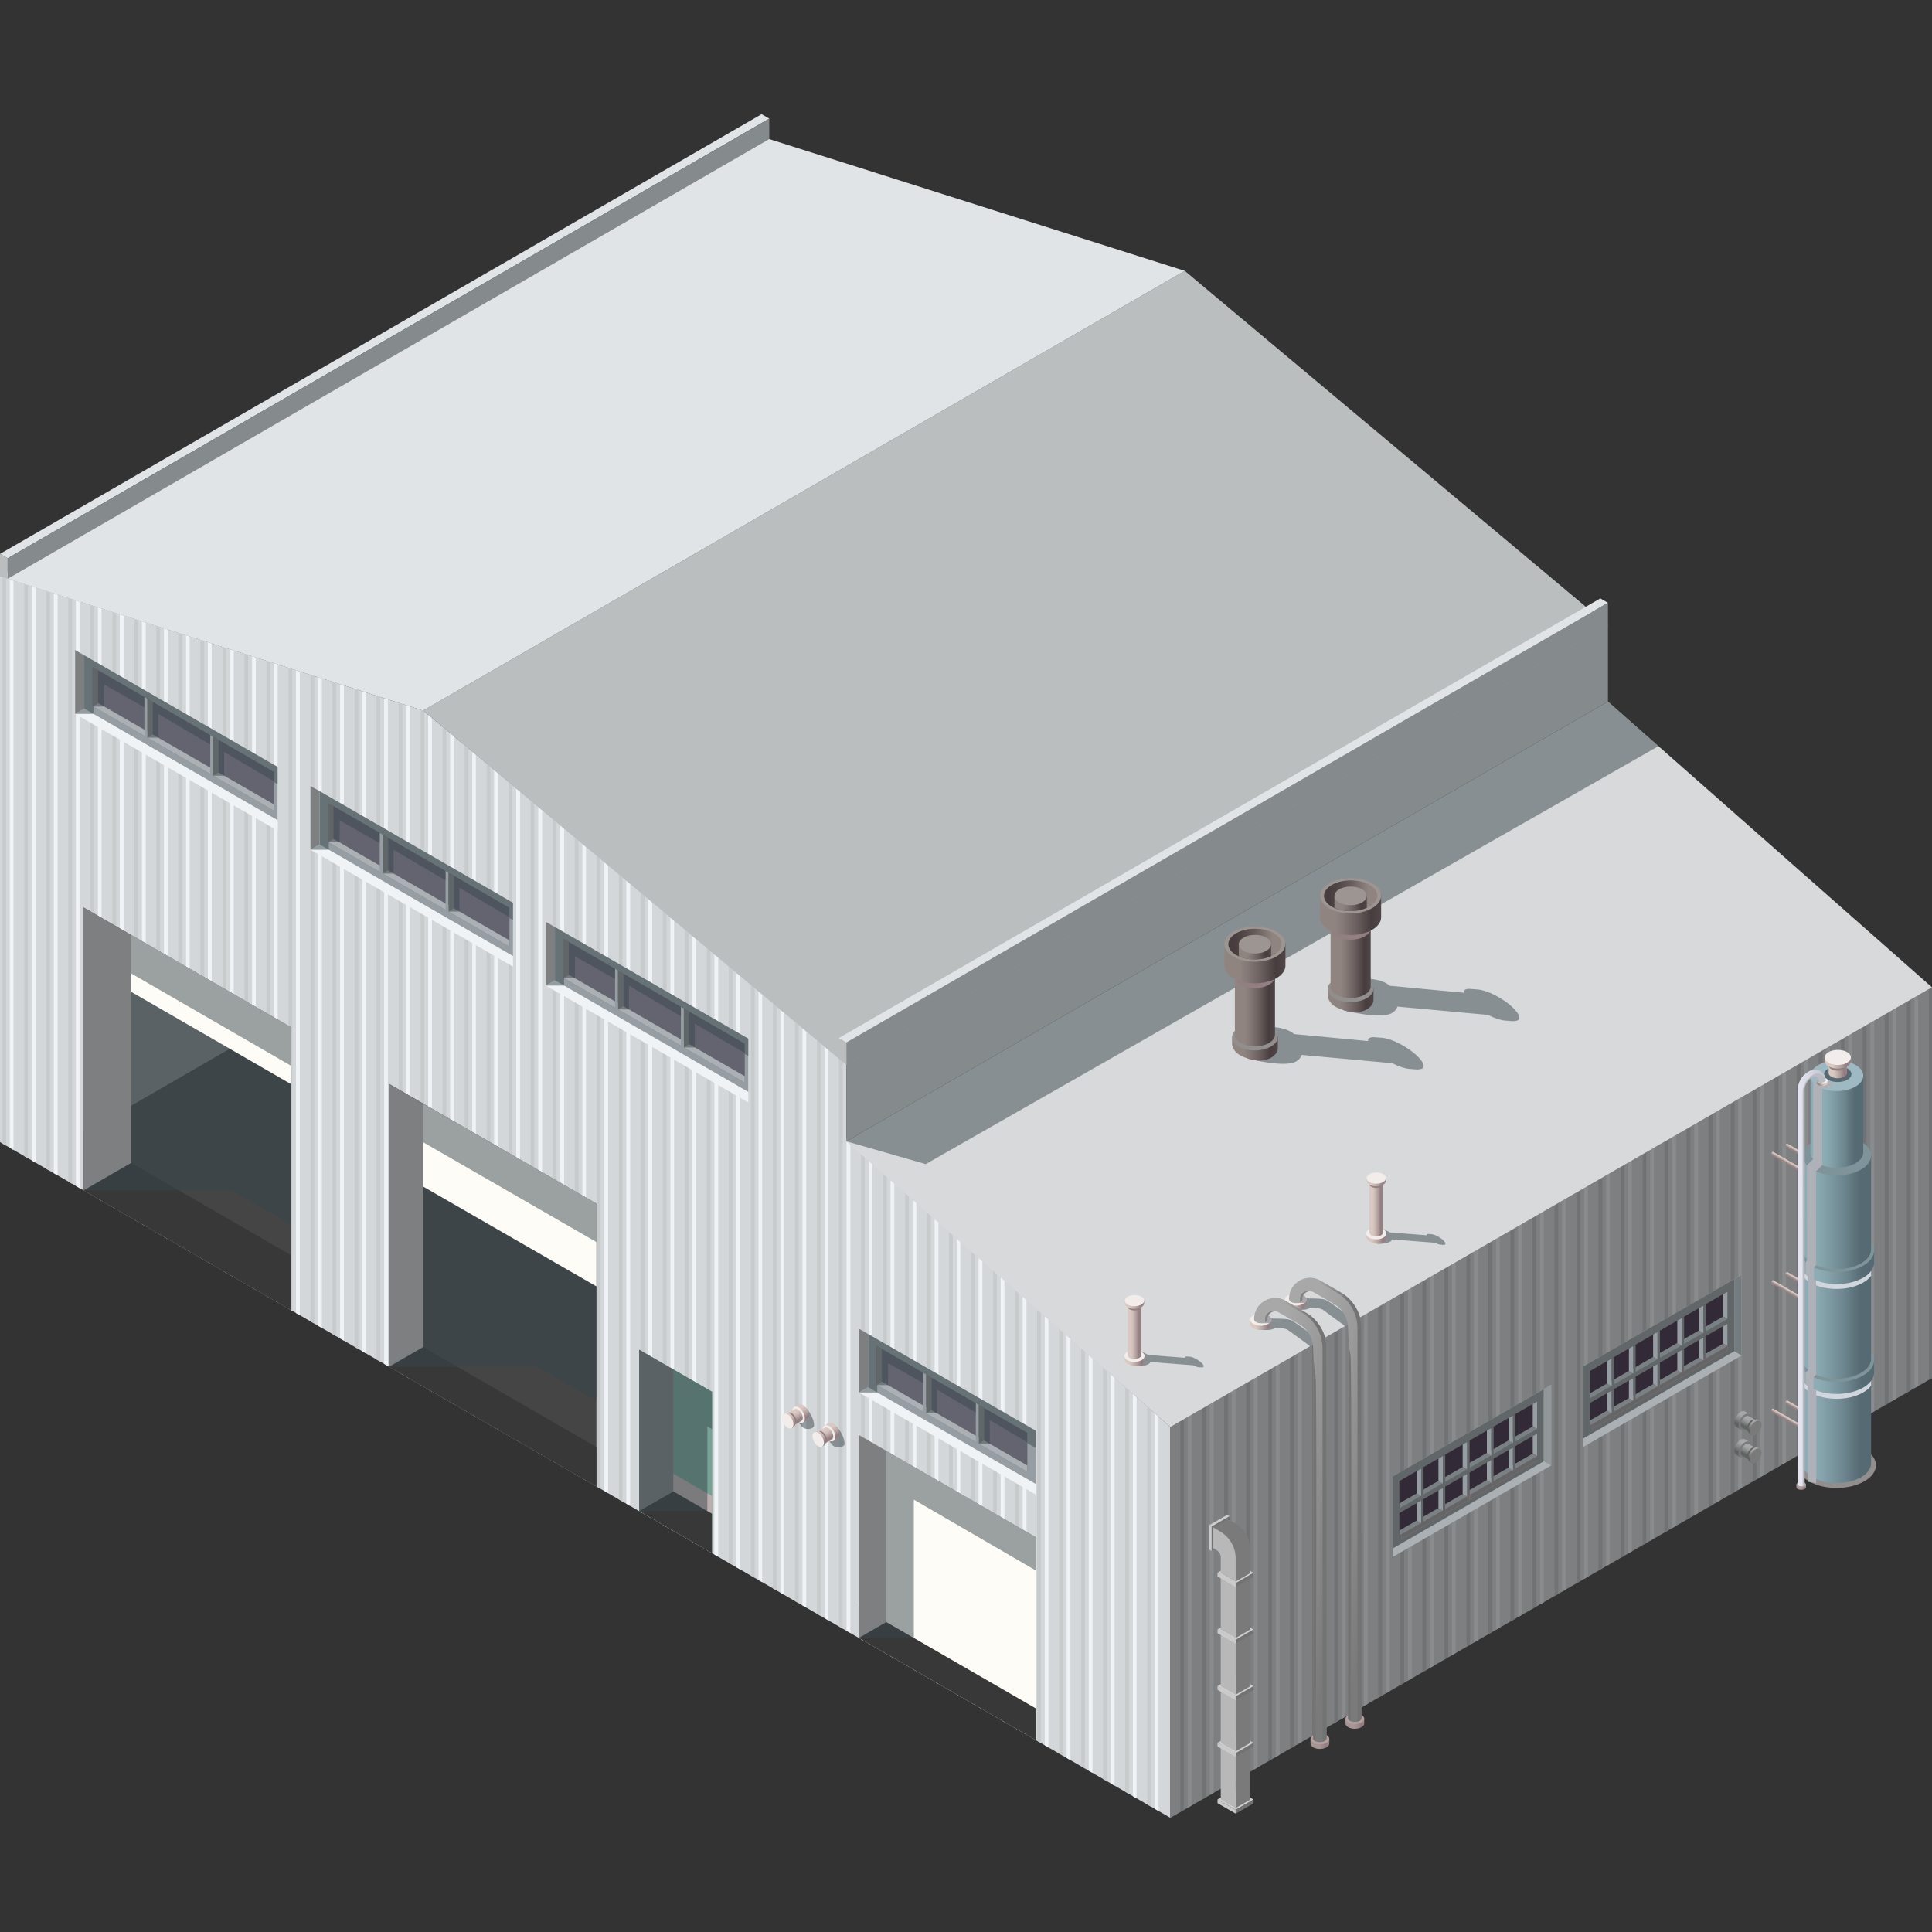 <?xml version="1.0" encoding="UTF-8"?> <svg xmlns="http://www.w3.org/2000/svg" xmlns:xlink="http://www.w3.org/1999/xlink" width="1080" height="1080" viewBox="0 0 1080 1080"><rect x="0" y="0" width="1080" height="1080" fill="#333333" stroke="none"/><defs><linearGradient id="_裼隯澵_胙琅韃炅_83" x1="8801.51" y1="784.85" x2="8803.58" y2="784.85" gradientTransform="translate(-2714.74 8660.36) rotate(-60) scale(1 -1)" gradientUnits="userSpaceOnUse"><stop offset="0" stop-color="#9a878a"></stop><stop offset=".16" stop-color="#917d80"></stop><stop offset=".41" stop-color="#b5a3a1"></stop><stop offset=".63" stop-color="#cfbeb9"></stop><stop offset=".75" stop-color="#d9c9c2"></stop></linearGradient><linearGradient id="_裼隯澵_胙琅韃炅_83-2" x1="8793.58" y1="789.4" x2="8795.65" y2="789.4" xlink:href="#_裼隯澵_胙琅韃炅_83"></linearGradient><linearGradient id="_裼隯澵_胙琅韃炅_83-3" x1="8739.34" y1="748.95" x2="8741.41" y2="748.95" xlink:href="#_裼隯澵_胙琅韃炅_83"></linearGradient><linearGradient id="_裼隯澵_胙琅韃炅_83-4" x1="8731.41" y1="753.51" x2="8733.48" y2="753.51" xlink:href="#_裼隯澵_胙琅韃炅_83"></linearGradient><linearGradient id="_裼隯澵_胙琅韃炅_83-5" x1="8677.17" y1="713.05" x2="8679.24" y2="713.05" xlink:href="#_裼隯澵_胙琅韃炅_83"></linearGradient><linearGradient id="_裼隯澵_胙琅韃炅_83-6" x1="8669.23" y1="717.61" x2="8671.31" y2="717.61" xlink:href="#_裼隯澵_胙琅韃炅_83"></linearGradient><linearGradient id="_裼隯澵_胙琅韃炅_83-7" x1="189.74" y1="760.67" x2="201.04" y2="760.67" gradientTransform="translate(829.56) rotate(-180) scale(1 -1)" xlink:href="#_裼隯澵_胙琅韃炅_83"></linearGradient><linearGradient id="_裼隯澵_胙琅韃炅_83-8" x1="191.59" y1="744.88" x2="199.18" y2="744.88" gradientTransform="translate(829.56) rotate(-180) scale(1 -1)" xlink:href="#_裼隯澵_胙琅韃炅_83"></linearGradient><linearGradient id="_裼隯澵_胙琅韃炅_83-9" x1="189.97" y1="729.12" x2="200.81" y2="729.12" gradientTransform="translate(829.56) rotate(-180) scale(1 -1)" xlink:href="#_裼隯澵_胙琅韃炅_83"></linearGradient><linearGradient id="_裼隯澵_胙琅韃炅_83-10" x1="54.57" y1="692.19" x2="65.87" y2="692.19" gradientTransform="translate(829.56) rotate(-180) scale(1 -1)" xlink:href="#_裼隯澵_胙琅韃炅_83"></linearGradient><linearGradient id="_裼隯澵_胙琅韃炅_83-11" x1="56.42" y1="676.39" x2="64.01" y2="676.39" gradientTransform="translate(829.56) rotate(-180) scale(1 -1)" xlink:href="#_裼隯澵_胙琅韃炅_83"></linearGradient><linearGradient id="_裼隯澵_胙琅韃炅_83-12" x1="54.8" y1="660.63" x2="65.64" y2="660.63" gradientTransform="translate(829.56) rotate(-180) scale(1 -1)" xlink:href="#_裼隯澵_胙琅韃炅_83"></linearGradient><linearGradient id="_裼隯澵_胙琅韃炅_145" x1="61.76" y1="558.76" x2="87.34" y2="558.76" gradientTransform="translate(829.56) rotate(-180) scale(1 -1)" gradientUnits="userSpaceOnUse"><stop offset="0" stop-color="#504648"></stop><stop offset=".16" stop-color="#473d3e"></stop><stop offset=".39" stop-color="#695e5d"></stop><stop offset=".62" stop-color="#847976"></stop><stop offset=".75" stop-color="#8f8480"></stop></linearGradient><linearGradient id="_裼隯澵_胙琅韃炅_145-2" x1="63.34" y1="537.9" x2="85.77" y2="537.9" xlink:href="#_裼隯澵_胙琅韃炅_145"></linearGradient><linearGradient id="_裼隯澵_胙琅韃炅_145-3" x1="57.49" y1="510.99" x2="91.61" y2="510.99" xlink:href="#_裼隯澵_胙琅韃炅_145"></linearGradient><linearGradient id="_裼隯澵_胙琅韃炅_159" x1="59.68" y1="500.74" x2="89.42" y2="500.74" gradientTransform="translate(829.56) rotate(-180) scale(1 -1)" gradientUnits="userSpaceOnUse"><stop offset=".17" stop-color="#8f8480"></stop><stop offset=".21" stop-color="#8a7f7b"></stop><stop offset=".51" stop-color="#655b5a"></stop><stop offset=".75" stop-color="#4f4545"></stop><stop offset=".9" stop-color="#473d3e"></stop></linearGradient><linearGradient id="_裼隯澵_胙琅韃炅_145-4" x1="65.51" y1="504.69" x2="83.59" y2="504.69" xlink:href="#_裼隯澵_胙琅韃炅_145"></linearGradient><linearGradient id="_裼隯澵_胙琅韃炅_145-5" x1="115.26" y1="585.77" x2="140.84" y2="585.77" xlink:href="#_裼隯澵_胙琅韃炅_145"></linearGradient><linearGradient id="_裼隯澵_胙琅韃炅_145-6" x1="116.83" y1="564.91" x2="139.26" y2="564.91" xlink:href="#_裼隯澵_胙琅韃炅_145"></linearGradient><linearGradient id="_裼隯澵_胙琅韃炅_145-7" x1="110.99" y1="538" x2="145.1" y2="538" xlink:href="#_裼隯澵_胙琅韃炅_145"></linearGradient><linearGradient id="_裼隯澵_胙琅韃炅_159-2" x1="113.18" y1="527.75" x2="142.91" y2="527.75" xlink:href="#_裼隯澵_胙琅韃炅_159"></linearGradient><linearGradient id="_裼隯澵_胙琅韃炅_145-8" x1="119.01" y1="531.7" x2="137.08" y2="531.7" xlink:href="#_裼隯澵_胙琅韃炅_145"></linearGradient><linearGradient id="_裼隯澵_胙琅韃炅_528" x1="-216.42" y1="795.61" x2="-178.12" y2="795.61" gradientTransform="translate(829.56) rotate(-180) scale(1 -1)" gradientUnits="userSpaceOnUse"><stop offset=".16" stop-color="#566a73"></stop><stop offset=".41" stop-color="#6e8790"></stop><stop offset=".7" stop-color="#84a2aa"></stop><stop offset=".86" stop-color="#8dadb5"></stop></linearGradient><linearGradient id="_裼隯澵_胙琅韃炅_527" x1="-218.1" y1="768.95" x2="-176.44" y2="768.95" gradientTransform="translate(829.56) rotate(-180) scale(1 -1)" gradientUnits="userSpaceOnUse"><stop offset=".16" stop-color="#566a73"></stop><stop offset=".37" stop-color="#6e8790"></stop><stop offset=".61" stop-color="#84a2aa"></stop><stop offset=".75" stop-color="#8dadb5"></stop></linearGradient><linearGradient id="_裼隯澵_胙琅韃炅_528-2" y1="737.58" x2="-178.12" y2="737.58" xlink:href="#_裼隯澵_胙琅韃炅_528"></linearGradient><linearGradient id="_裼隯澵_胙琅韃炅_527-2" x1="-218.1" y1="707.53" y2="707.53" xlink:href="#_裼隯澵_胙琅韃炅_527"></linearGradient><linearGradient id="_裼隯澵_胙琅韃炅_528-3" x1="-216.42" y1="676.93" y2="676.93" xlink:href="#_裼隯澵_胙琅韃炅_528"></linearGradient><linearGradient id="_裼隯澵_胙琅韃炅_527-3" x1="-212.03" y1="626.44" x2="-182.5" y2="626.44" xlink:href="#_裼隯澵_胙琅韃炅_527"></linearGradient><linearGradient id="_裼隯澵_胙琅韃炅_83-13" x1="-202.9" y1="598.94" x2="-192.64" y2="598.94" gradientTransform="translate(829.56) rotate(-180) scale(1 -1)" xlink:href="#_裼隯澵_胙琅韃炅_83"></linearGradient><linearGradient id="_裼隯澵_胙琅韃炅_83-14" x1="-205.1" y1="593.9" x2="-190.44" y2="593.9" gradientTransform="translate(829.56) rotate(-180) scale(1 -1)" xlink:href="#_裼隯澵_胙琅韃炅_83"></linearGradient><linearGradient id="_裼隯澵_胙琅韃炅_83-15" x1="8729.97" y1="605.46" x2="8736.09" y2="605.46" gradientTransform="translate(-7714.41)" xlink:href="#_裼隯澵_胙琅韃炅_83"></linearGradient><linearGradient id="_裼隯澵_胙琅韃炅_1388" x1="8718.62" y1="831.26" x2="8724" y2="831.26" gradientTransform="translate(-7714.41)" gradientUnits="userSpaceOnUse"><stop offset=".48" stop-color="#a79494"></stop><stop offset=".84" stop-color="#917d80"></stop><stop offset="1" stop-color="#9a878a"></stop></linearGradient><linearGradient id="_裼隯澵_胙琅韃炅_3" x1="-198.56" y1="713.75" x2="-153.16" y2="715.31" gradientTransform="translate(829.56) rotate(-180) scale(1 -1)" gradientUnits="userSpaceOnUse"><stop offset="0" stop-color="#b7b7c3"></stop><stop offset="0" stop-color="#b7b7c3"></stop><stop offset=".28" stop-color="#d8d8e5"></stop><stop offset=".43" stop-color="#e5e5f2"></stop></linearGradient><linearGradient id="_裼隯澵_胙琅韃炅_551" x1="8630.7" y1="710.58" x2="8640.69" y2="710.58" gradientTransform="translate(-2729.35 8642.82) rotate(-60) scale(1 -1)" gradientUnits="userSpaceOnUse"><stop offset="0" stop-color="#676969"></stop><stop offset=".16" stop-color="#5d6060"></stop><stop offset=".4" stop-color="#828383"></stop><stop offset=".62" stop-color="#9d9e9e"></stop><stop offset=".75" stop-color="#a8a8a8"></stop></linearGradient><linearGradient id="_裼隯澵_胙琅韃炅_551-2" x1="8631.9" y1="706.48" x2="8639.49" y2="706.48" xlink:href="#_裼隯澵_胙琅韃炅_551"></linearGradient><linearGradient id="_裼隯澵_胙琅韃炅_551-3" x1="8631.13" y1="702.69" x2="8640.26" y2="702.69" xlink:href="#_裼隯澵_胙琅韃炅_551"></linearGradient><linearGradient id="_裼隯澵_胙琅韃炅_551-4" x1="8644.2" y1="718.37" x2="8654.19" y2="718.37" xlink:href="#_裼隯澵_胙琅韃炅_551"></linearGradient><linearGradient id="_裼隯澵_胙琅韃炅_551-5" x1="8645.4" y1="714.27" x2="8652.99" y2="714.27" xlink:href="#_裼隯澵_胙琅韃炅_551"></linearGradient><linearGradient id="_裼隯澵_胙琅韃炅_551-6" x1="8644.62" y1="710.48" x2="8653.76" y2="710.48" xlink:href="#_裼隯澵_胙琅韃炅_551"></linearGradient><linearGradient id="_裼隯澵_胙琅韃炅_83-16" x1="4258.23" y1="8301.98" x2="4268.22" y2="8301.98" gradientTransform="translate(-4592.2 8642.82) rotate(-120)" xlink:href="#_裼隯澵_胙琅韃炅_83"></linearGradient><linearGradient id="_裼隯澵_胙琅韃炅_83-17" x1="4259.43" y1="8297.88" x2="4267.02" y2="8297.88" gradientTransform="translate(-4592.2 8642.82) rotate(-120)" xlink:href="#_裼隯澵_胙琅韃炅_83"></linearGradient><linearGradient id="_裼隯澵_胙琅韃炅_83-18" x1="4258.66" y1="8294.09" x2="4267.79" y2="8294.09" gradientTransform="translate(-4592.2 8642.82) rotate(-120)" xlink:href="#_裼隯澵_胙琅韃炅_83"></linearGradient><linearGradient id="_裼隯澵_胙琅韃炅_83-19" x1="4275.68" y1="8292.38" x2="4285.67" y2="8292.38" gradientTransform="translate(-4592.2 8642.82) rotate(-120)" xlink:href="#_裼隯澵_胙琅韃炅_83"></linearGradient><linearGradient id="_裼隯澵_胙琅韃炅_83-20" x1="4276.88" y1="8288.29" x2="4284.47" y2="8288.29" gradientTransform="translate(-4592.2 8642.82) rotate(-120)" xlink:href="#_裼隯澵_胙琅韃炅_83"></linearGradient><linearGradient id="_裼隯澵_胙琅韃炅_83-21" x1="4276.11" y1="8284.5" x2="4285.24" y2="8284.5" gradientTransform="translate(-4592.2 8642.82) rotate(-120)" xlink:href="#_裼隯澵_胙琅韃炅_83"></linearGradient><linearGradient id="_裼隯澵_胙琅韃炅_83-22" x1="99.28" y1="729.04" x2="111.21" y2="729.04" gradientTransform="translate(829.56) rotate(-180) scale(1 -1)" xlink:href="#_裼隯澵_胙琅韃炅_83"></linearGradient><linearGradient id="_裼隯澵_胙琅韃炅_100" x1="66.96" y1="963.38" x2="77.45" y2="963.38" gradientTransform="translate(829.56) rotate(-180) scale(1 -1)" gradientUnits="userSpaceOnUse"><stop offset="0" stop-color="#9a878a"></stop><stop offset=".16" stop-color="#917d80"></stop><stop offset=".52" stop-color="#a79494"></stop></linearGradient><linearGradient id="_裼隯澵_胙琅韃炅_2" x1="54.81" y1="843.92" x2="186.35" y2="819.77" gradientTransform="translate(829.56) rotate(-180) scale(1 -1)" gradientUnits="userSpaceOnUse"><stop offset="0" stop-color="#7a7a7a"></stop><stop offset=".28" stop-color="#9b9b9b"></stop><stop offset=".43" stop-color="#a8a8a8"></stop></linearGradient><linearGradient id="_裼隯澵_胙琅韃炅_139" x1="68.51" y1="838.36" x2="98.44" y2="838.36" gradientTransform="translate(829.56) rotate(-180) scale(1 -1)" gradientUnits="userSpaceOnUse"><stop offset=".23" stop-color="#737373"></stop><stop offset=".81" stop-color="#a8a8a8"></stop></linearGradient><linearGradient id="_裼隯澵_胙琅韃炅_83-23" x1="118.79" y1="740.31" x2="130.72" y2="740.31" gradientTransform="translate(829.56) rotate(-180) scale(1 -1)" xlink:href="#_裼隯澵_胙琅韃炅_83"></linearGradient><linearGradient id="_裼隯澵_胙琅韃炅_100-2" x1="86.48" y1="974.65" x2="96.97" y2="974.65" xlink:href="#_裼隯澵_胙琅韃炅_100"></linearGradient><linearGradient id="_裼隯澵_胙琅韃炅_2-2" x1="74.33" y1="855.19" x2="205.86" y2="831.03" xlink:href="#_裼隯澵_胙琅韃炅_2"></linearGradient><linearGradient id="_裼隯澵_胙琅韃炅_139-2" x1="88.02" y1="849.63" x2="117.96" y2="849.63" xlink:href="#_裼隯澵_胙琅韃炅_139"></linearGradient></defs><g><g id="_レイヤー_1"><polygon points="473.11 636.59 473.11 594.44 236.55 397.22 0 322.07 0 638.44 473.11 911.59 654.24 1016.17 654.24 797.72 473.11 636.59" fill="#d4d7d9" stroke-width="0"></polygon><polygon points="645.59 790.04 645.59 1011.23 647.63 1012.39 647.63 791.88 645.59 790.04" fill="#eff3f5" stroke-width="0"></polygon><polygon points="641.31 786.35 641.31 1008.7 643.45 1009.96 643.45 788.19 641.31 786.35" fill="#c7cbcc" stroke-width="0"></polygon><polygon points="633.26 779.16 633.26 1004.04 635.39 1005.3 635.39 781.1 633.26 779.16" fill="#eff3f5" stroke-width="0"></polygon><polygon points="628.98 775.47 628.98 1001.61 631.12 1002.88 631.12 777.32 628.98 775.47" fill="#c7cbcc" stroke-width="0"></polygon><polygon points="620.92 768.29 620.92 996.95 623.06 998.21 623.06 770.23 620.92 768.29" fill="#eff3f5" stroke-width="0"></polygon><polygon points="616.65 764.6 616.65 994.52 618.79 995.69 618.79 766.44 616.65 764.6" fill="#c7cbcc" stroke-width="0"></polygon><polygon points="608.59 757.41 608.59 989.86 610.73 991.03 610.73 759.35 608.59 757.41" fill="#eff3f5" stroke-width="0"></polygon><polygon points="604.42 753.82 604.42 987.44 606.46 988.6 606.46 755.57 604.42 753.82" fill="#c7cbcc" stroke-width="0"></polygon><polygon points="596.26 746.54 596.26 982.68 598.4 983.94 598.4 748.48 596.26 746.54" fill="#eff3f5" stroke-width="0"></polygon><polygon points="592.09 742.85 592.09 980.25 594.22 981.51 594.22 744.79 592.09 742.85" fill="#c7cbcc" stroke-width="0"></polygon><polygon points="584.03 735.76 584.03 975.59 586.07 976.85 586.07 737.61 584.03 735.76" fill="#eff3f5" stroke-width="0"></polygon><polygon points="579.75 731.97 579.75 973.16 581.89 974.43 581.89 733.92 579.75 731.97" fill="#c7cbcc" stroke-width="0"></polygon><polygon points="571.7 724.89 571.7 968.5 573.83 969.76 573.83 726.83 571.7 724.89" fill="#eff3f5" stroke-width="0"></polygon><polygon points="567.42 721.1 567.42 966.08 569.56 967.24 569.56 723.04 567.42 721.1" fill="#c7cbcc" stroke-width="0"></polygon><polygon points="559.36 714.01 559.36 961.41 561.5 962.68 561.5 715.95 559.36 714.01" fill="#eff3f5" stroke-width="0"></polygon><polygon points="555.19 710.32 555.19 958.99 557.23 960.15 557.23 712.17 555.19 710.32" fill="#c7cbcc" stroke-width="0"></polygon><polygon points="547.03 703.14 547.03 954.23 549.17 955.49 549.17 705.08 547.03 703.14" fill="#eff3f5" stroke-width="0"></polygon><polygon points="542.86 699.45 542.86 951.9 544.99 953.06 544.99 701.39 542.86 699.45" fill="#c7cbcc" stroke-width="0"></polygon><polygon points="534.8 692.36 534.8 947.24 536.84 948.4 536.84 694.2 534.8 692.36" fill="#eff3f5" stroke-width="0"></polygon><polygon points="530.53 688.57 530.53 944.71 532.66 945.98 532.66 690.51 530.53 688.57" fill="#c7cbcc" stroke-width="0"></polygon><polygon points="522.47 681.48 522.47 940.05 524.6 941.32 524.6 683.33 522.47 681.48" fill="#eff3f5" stroke-width="0"></polygon><polygon points="518.19 677.7 518.19 937.63 520.33 938.89 520.33 679.64 518.19 677.7" fill="#c7cbcc" stroke-width="0"></polygon><polygon points="510.14 670.61 510.14 932.97 512.27 934.23 512.27 672.45 510.14 670.61" fill="#eff3f5" stroke-width="0"></polygon><polygon points="505.96 666.92 505.96 930.54 508 931.7 508 668.76 505.96 666.92" fill="#c7cbcc" stroke-width="0"></polygon><polygon points="497.8 659.73 497.8 925.88 499.94 927.04 499.94 661.58 497.8 659.73" fill="#eff3f5" stroke-width="0"></polygon><polygon points="493.63 656.04 493.63 923.45 495.77 924.71 495.77 657.99 493.63 656.04" fill="#c7cbcc" stroke-width="0"></polygon><polygon points="485.57 648.96 485.57 918.79 487.61 919.95 487.61 650.7 485.57 648.96" fill="#eff3f5" stroke-width="0"></polygon><polygon points="481.3 645.17 481.3 916.36 483.43 917.53 483.43 647.01 481.3 645.17" fill="#c7cbcc" stroke-width="0"></polygon><polygon points="473.24 638.08 473.24 911.7 475.37 912.87 475.37 639.93 473.24 638.08" fill="#eff3f5" stroke-width="0"></polygon><polygon points="468.97 591.86 468.97 909.18 471.1 910.44 471.1 593.61 468.97 591.86" fill="#c7cbcc" stroke-width="0"></polygon><polygon points="460.91 585.07 460.91 904.52 463.04 905.78 463.04 586.91 460.91 585.07" fill="#eff3f5" stroke-width="0"></polygon><polygon points="456.64 581.57 456.64 902.09 458.77 903.35 458.77 583.32 456.64 581.57" fill="#c7cbcc" stroke-width="0"></polygon><polygon points="448.58 574.77 448.58 897.43 450.71 898.69 450.71 576.62 448.58 574.77" fill="#eff3f5" stroke-width="0"></polygon><polygon points="444.4 571.28 444.4 895 446.44 896.17 446.44 573.03 444.4 571.28" fill="#c7cbcc" stroke-width="0"></polygon><polygon points="436.24 564.48 436.24 890.34 438.38 891.5 438.38 566.23 436.24 564.48" fill="#eff3f5" stroke-width="0"></polygon><polygon points="432.07 560.99 432.07 887.91 434.21 889.17 434.21 562.73 432.07 560.99" fill="#c7cbcc" stroke-width="0"></polygon><polygon points="424.01 554.19 424.01 883.25 426.05 884.42 426.05 555.94 424.01 554.19" fill="#eff3f5" stroke-width="0"></polygon><polygon points="419.74 550.6 419.74 880.82 421.87 881.99 421.87 552.44 419.74 550.6" fill="#c7cbcc" stroke-width="0"></polygon><polygon points="411.68 543.9 411.68 876.16 413.82 877.33 413.82 545.64 411.68 543.9" fill="#eff3f5" stroke-width="0"></polygon><polygon points="407.41 540.3 407.41 873.64 409.54 874.9 409.54 542.05 407.41 540.3" fill="#c7cbcc" stroke-width="0"></polygon><polygon points="399.35 533.51 399.35 868.98 401.48 870.24 401.48 535.35 399.35 533.51" fill="#eff3f5" stroke-width="0"></polygon><polygon points="395.17 530.01 395.17 866.55 397.21 867.81 397.21 531.76 395.17 530.01" fill="#c7cbcc" stroke-width="0"></polygon><polygon points="387.02 523.21 387.02 861.89 389.15 863.15 389.15 525.06 387.02 523.21" fill="#eff3f5" stroke-width="0"></polygon><polygon points="382.84 519.72 382.84 859.46 384.98 860.72 384.98 521.56 382.84 519.72" fill="#c7cbcc" stroke-width="0"></polygon><polygon points="374.78 513.02 374.78 854.8 376.82 855.97 376.82 514.67 374.78 513.02" fill="#eff3f5" stroke-width="0"></polygon><polygon points="370.51 509.43 370.51 852.37 372.65 853.64 372.65 511.17 370.51 509.43" fill="#c7cbcc" stroke-width="0"></polygon><polygon points="362.45 502.63 362.45 847.71 364.59 848.98 364.59 504.47 362.45 502.63" fill="#eff3f5" stroke-width="0"></polygon><polygon points="358.18 499.04 358.18 845.29 360.31 846.45 360.31 500.88 358.18 499.04" fill="#c7cbcc" stroke-width="0"></polygon><polygon points="350.12 492.34 350.12 840.63 352.26 841.79 352.26 494.09 350.12 492.34" fill="#eff3f5" stroke-width="0"></polygon><polygon points="345.94 488.84 345.94 838.2 347.98 839.36 347.98 490.49 345.94 488.84" fill="#c7cbcc" stroke-width="0"></polygon><polygon points="337.79 482.05 337.79 833.44 339.92 834.7 339.92 483.79 337.79 482.05" fill="#eff3f5" stroke-width="0"></polygon><polygon points="333.61 478.55 333.61 831.01 335.75 832.28 335.75 480.3 333.61 478.55" fill="#c7cbcc" stroke-width="0"></polygon><polygon points="325.55 471.75 325.55 826.45 327.59 827.61 327.59 473.5 325.55 471.75" fill="#eff3f5" stroke-width="0"></polygon><polygon points="321.28 468.16 321.28 823.92 323.42 825.19 323.42 470 321.28 468.16" fill="#c7cbcc" stroke-width="0"></polygon><polygon points="313.22 461.46 313.22 819.26 315.36 820.53 315.36 463.21 313.22 461.46" fill="#eff3f5" stroke-width="0"></polygon><polygon points="308.95 457.87 308.95 816.84 311.09 818.1 311.09 459.62 308.95 457.87" fill="#c7cbcc" stroke-width="0"></polygon><polygon points="300.89 451.07 300.89 812.18 303.03 813.44 303.03 452.92 300.89 451.07" fill="#eff3f5" stroke-width="0"></polygon><polygon points="296.62 447.48 296.62 809.75 298.75 810.91 298.75 449.32 296.62 447.48" fill="#c7cbcc" stroke-width="0"></polygon><polygon points="288.56 440.78 288.56 805.09 290.7 806.25 290.7 442.53 288.56 440.78" fill="#eff3f5" stroke-width="0"></polygon><polygon points="284.38 437.28 284.38 802.66 286.42 803.83 286.42 438.93 284.38 437.28" fill="#c7cbcc" stroke-width="0"></polygon><polygon points="276.23 430.49 276.23 797.9 278.36 799.16 278.36 432.23 276.23 430.49" fill="#eff3f5" stroke-width="0"></polygon><polygon points="272.05 426.99 272.05 795.48 274.19 796.74 274.19 428.74 272.05 426.99" fill="#c7cbcc" stroke-width="0"></polygon><polygon points="263.99 420.19 263.99 790.91 266.03 792.08 266.03 421.94 263.99 420.19" fill="#eff3f5" stroke-width="0"></polygon><polygon points="259.72 416.6 259.72 788.39 261.86 789.65 261.86 418.45 259.72 416.6" fill="#c7cbcc" stroke-width="0"></polygon><polygon points="251.66 409.9 251.66 783.73 253.8 784.99 253.8 411.65 251.66 409.9" fill="#eff3f5" stroke-width="0"></polygon><polygon points="247.39 406.31 247.39 781.3 249.53 782.56 249.53 408.06 247.39 406.31" fill="#c7cbcc" stroke-width="0"></polygon><polygon points="239.33 399.51 239.33 776.64 241.47 777.9 241.47 401.36 239.33 399.51" fill="#eff3f5" stroke-width="0"></polygon><polygon points="235.16 396.79 235.16 774.21 237.2 775.38 237.2 397.76 236.52 397.18 235.16 396.79" fill="#c7cbcc" stroke-width="0"></polygon><polygon points="227 394.17 227 769.55 229.14 770.72 229.14 394.85 227 394.17" fill="#eff3f5" stroke-width="0"></polygon><polygon points="222.82 392.81 222.82 767.12 224.96 768.39 224.96 393.49 222.82 392.81" fill="#c7cbcc" stroke-width="0"></polygon><polygon points="214.77 390.29 214.77 762.46 216.8 763.63 216.8 390.97 214.77 390.29" fill="#eff3f5" stroke-width="0"></polygon><polygon points="210.49 388.93 210.49 760.03 212.63 761.2 212.63 389.61 210.49 388.93" fill="#c7cbcc" stroke-width="0"></polygon><polygon points="202.43 386.4 202.43 755.37 204.57 756.54 204.57 387.08 202.43 386.4" fill="#eff3f5" stroke-width="0"></polygon><polygon points="198.16 385.04 198.16 752.85 200.3 754.11 200.3 385.72 198.16 385.04" fill="#c7cbcc" stroke-width="0"></polygon><polygon points="190.1 382.52 190.1 748.19 192.24 749.45 192.24 383.1 190.1 382.52" fill="#eff3f5" stroke-width="0"></polygon><polygon points="185.83 381.16 185.83 745.76 187.97 747.02 187.97 381.84 185.83 381.16" fill="#c7cbcc" stroke-width="0"></polygon><polygon points="177.77 378.54 177.77 741.1 179.91 742.36 179.91 379.22 177.77 378.54" fill="#eff3f5" stroke-width="0"></polygon><polygon points="173.6 377.28 173.6 738.67 175.64 739.84 175.64 377.86 173.6 377.28" fill="#c7cbcc" stroke-width="0"></polygon><polygon points="165.44 374.66 165.44 734.01 167.58 735.18 167.58 375.34 165.44 374.66" fill="#eff3f5" stroke-width="0"></polygon><polygon points="161.27 373.3 161.27 731.59 163.4 732.85 163.4 373.98 161.27 373.3" fill="#c7cbcc" stroke-width="0"></polygon><polygon points="153.21 370.77 153.21 726.92 155.25 728.09 155.25 371.45 153.21 370.77" fill="#eff3f5" stroke-width="0"></polygon><polygon points="148.93 369.41 148.93 724.5 151.07 725.66 151.07 370.09 148.93 369.41" fill="#c7cbcc" stroke-width="0"></polygon><polygon points="140.87 366.89 140.87 719.84 143.01 721 143.01 367.57 140.87 366.89" fill="#eff3f5" stroke-width="0"></polygon><polygon points="136.6 365.53 136.6 717.31 138.74 718.57 138.74 366.21 136.6 365.53" fill="#c7cbcc" stroke-width="0"></polygon><polygon points="128.54 363 128.54 712.65 130.68 713.91 130.68 363.68 128.54 363" fill="#eff3f5" stroke-width="0"></polygon><polygon points="124.37 361.64 124.37 710.22 126.41 711.49 126.41 362.32 124.37 361.64" fill="#c7cbcc" stroke-width="0"></polygon><polygon points="116.21 359.02 116.21 705.56 118.35 706.83 118.35 359.7 116.21 359.02" fill="#eff3f5" stroke-width="0"></polygon><polygon points="112.04 357.76 112.04 703.14 114.17 704.4 114.17 358.44 112.04 357.76" fill="#c7cbcc" stroke-width="0"></polygon><polygon points="103.98 355.14 103.98 698.47 106.02 699.64 106.02 355.82 103.98 355.14" fill="#eff3f5" stroke-width="0"></polygon><polygon points="99.71 353.78 99.71 696.05 101.84 697.31 101.84 354.46 99.71 353.78" fill="#c7cbcc" stroke-width="0"></polygon><polygon points="91.65 351.25 91.65 691.39 93.78 692.65 93.78 351.93 91.65 351.25" fill="#eff3f5" stroke-width="0"></polygon><polygon points="87.37 349.9 87.37 688.96 89.51 690.12 89.51 350.58 87.37 349.9" fill="#c7cbcc" stroke-width="0"></polygon><polygon points="79.31 347.37 79.31 684.3 81.45 685.46 81.45 348.05 79.31 347.37" fill="#eff3f5" stroke-width="0"></polygon><polygon points="75.14 346.01 75.14 681.87 77.18 683.04 77.18 346.69 75.14 346.01" fill="#c7cbcc" stroke-width="0"></polygon><polygon points="66.98 343.49 66.98 677.11 69.12 678.38 69.12 344.17 66.98 343.49" fill="#eff3f5" stroke-width="0"></polygon><polygon points="62.81 342.13 62.81 674.69 64.94 675.95 64.94 342.81 62.81 342.13" fill="#c7cbcc" stroke-width="0"></polygon><polygon points="54.75 339.6 54.75 670.12 56.79 671.29 56.79 340.19 54.75 339.6" fill="#eff3f5" stroke-width="0"></polygon><polygon points="50.48 338.24 50.48 667.6 52.61 668.86 52.61 338.92 50.48 338.24" fill="#c7cbcc" stroke-width="0"></polygon><polygon points="42.42 335.62 42.42 662.94 44.55 664.2 44.55 336.3 42.42 335.62" fill="#eff3f5" stroke-width="0"></polygon><polygon points="38.15 334.36 38.15 660.51 40.28 661.77 40.28 335.04 38.15 334.36" fill="#c7cbcc" stroke-width="0"></polygon><polygon points="30.09 331.74 30.09 655.85 32.22 657.11 32.22 332.42 30.09 331.74" fill="#eff3f5" stroke-width="0"></polygon><polygon points="25.81 330.38 25.81 653.42 27.95 654.59 27.95 331.06 25.81 330.38" fill="#c7cbcc" stroke-width="0"></polygon><polygon points="17.76 327.85 17.76 648.76 19.89 649.93 19.89 328.53 17.76 327.85" fill="#eff3f5" stroke-width="0"></polygon><polygon points="13.58 326.5 13.58 646.33 15.62 647.5 15.62 327.17 13.58 326.5" fill="#c7cbcc" stroke-width="0"></polygon><polygon points="5.42 323.97 5.42 641.58 7.56 642.84 7.56 324.65 5.42 323.97" fill="#eff3f5" stroke-width="0"></polygon><polygon points="1.25 322.61 1.25 639.25 3.38 640.41 3.38 323.29 1.25 322.61" fill="#c7cbcc" stroke-width="0"></polygon><polygon points="578.97 859.27 480.12 802.2 480.12 915.64 578.97 972.71 578.97 859.27" fill="#383838" stroke-width="0"></polygon><polygon points="578.97 859.27 480.12 802.2 480.12 897.89 578.97 954.97 578.97 859.27" fill="#fefcf7" stroke-width="0"></polygon><polygon points="480.12 915.64 495.47 906.77 495.47 811.07 480.12 802.2 480.12 915.64" fill="#7d7f80" stroke-width="0"></polygon><polygon points="480.12 915.64 510.84 915.64 510.84 838.3 578.97 877.87 578.97 859.27 495.47 811.07 495.47 906.77 480.12 915.64" fill="#39474d" opacity=".5" stroke-width="0"></polygon><polygon points="333.41 672.81 217.48 605.88 217.48 764 333.41 830.94 333.41 672.81" fill="#454545" stroke-width="0"></polygon><polygon points="217.48 764 236.56 753.01 333.41 808.92 333.41 830.94 217.48 764" fill="#383838" stroke-width="0"></polygon><polygon points="217.48 764 299.69 764 333.41 783.03 333.41 672.81 236.56 617.03 236.56 753.01 217.48 764" fill="#39474d" opacity=".5" stroke-width="0"></polygon><polygon points="217.47 605.86 217.47 764.01 236.56 753.01 236.56 617.03 217.47 605.86" fill="#7d7f80" stroke-width="0"></polygon><polygon points="333.41 672.81 236.56 617.03 236.56 663.31 333.41 719.1 333.41 672.81" fill="#fefcf7" stroke-width="0"></polygon><polygon points="333.41 672.81 236.56 617.03 236.56 638.53 333.41 694.32 333.41 672.81" fill="#39474d" opacity=".5" stroke-width="0"></polygon><polygon points="654.24 797.72 1079.98 551.91 1079.98 770.36 654.24 1016.17 654.24 797.72" fill="#7d7f80" stroke-width="0"></polygon><polygon points="659.76 794.5 659.76 1012.97 661.8 1011.81 661.8 793.34 659.76 794.5" fill="#707273" stroke-width="0"></polygon><polygon points="663.94 792.08 663.94 1010.55 666.07 1009.38 666.07 790.91 663.94 792.08" fill="#898b8c" stroke-width="0"></polygon><polygon points="672 787.42 672 1005.89 674.13 1004.72 674.13 786.25 672 787.42" fill="#707273" stroke-width="0"></polygon><polygon points="676.27 784.99 676.27 1003.46 678.41 1002.2 678.41 783.73 676.27 784.99" fill="#898b8c" stroke-width="0"></polygon><polygon points="684.33 780.33 684.33 998.8 686.46 997.53 686.46 779.07 684.33 780.33" fill="#707273" stroke-width="0"></polygon><polygon points="688.6 777.9 688.6 996.37 690.64 995.11 690.64 776.74 688.6 777.9" fill="#898b8c" stroke-width="0"></polygon><polygon points="696.66 773.24 696.66 991.71 698.8 990.45 698.8 771.98 696.66 773.24" fill="#707273" stroke-width="0"></polygon><polygon points="700.83 770.81 700.83 989.28 702.97 988.02 702.97 769.55 700.83 770.81" fill="#898b8c" stroke-width="0"></polygon><polygon points="708.99 766.05 708.99 984.52 711.03 983.36 711.03 764.89 708.99 766.05" fill="#707273" stroke-width="0"></polygon><polygon points="713.17 763.72 713.17 982.19 715.3 980.93 715.3 762.46 713.17 763.72" fill="#898b8c" stroke-width="0"></polygon><polygon points="721.23 759.06 721.23 977.53 723.36 976.27 723.36 757.8 721.23 759.06" fill="#707273" stroke-width="0"></polygon><polygon points="725.5 756.54 725.5 975.01 727.63 973.75 727.63 755.37 725.5 756.54" fill="#898b8c" stroke-width="0"></polygon><polygon points="733.56 751.88 733.56 970.35 735.69 969.18 735.69 750.71 733.56 751.88" fill="#707273" stroke-width="0"></polygon><polygon points="737.83 749.45 737.83 967.92 739.87 966.75 739.87 748.29 737.83 749.45" fill="#898b8c" stroke-width="0"></polygon><polygon points="745.89 744.79 745.89 963.26 748.02 962 748.02 743.53 745.89 744.79" fill="#707273" stroke-width="0"></polygon><polygon points="750.06 742.36 750.06 960.83 752.2 959.57 752.2 741.2 750.06 742.36" fill="#898b8c" stroke-width="0"></polygon><polygon points="758.22 737.7 758.22 956.17 760.26 954.91 760.26 736.54 758.22 737.7" fill="#707273" stroke-width="0"></polygon><polygon points="762.39 735.27 762.39 953.74 764.53 952.48 764.53 734.01 762.39 735.27" fill="#898b8c" stroke-width="0"></polygon><polygon points="770.45 730.61 770.45 949.08 772.59 947.82 772.59 729.35 770.45 730.61" fill="#707273" stroke-width="0"></polygon><polygon points="774.73 728.19 774.73 946.56 776.86 945.39 776.86 726.92 774.73 728.19" fill="#898b8c" stroke-width="0"></polygon><polygon points="782.79 723.53 782.79 941.9 784.92 940.73 784.92 722.26 782.79 723.53" fill="#707273" stroke-width="0"></polygon><polygon points="787.06 721 787.06 939.47 789.19 938.21 789.19 719.84 787.06 721" fill="#898b8c" stroke-width="0"></polygon><polygon points="795.12 716.34 795.12 934.81 797.25 933.55 797.25 715.18 795.12 716.34" fill="#707273" stroke-width="0"></polygon><polygon points="799.39 713.91 799.39 932.38 801.43 931.22 801.43 712.75 799.39 713.91" fill="#898b8c" stroke-width="0"></polygon><polygon points="807.45 709.25 807.45 927.72 809.58 926.46 809.58 707.99 807.45 709.25" fill="#707273" stroke-width="0"></polygon><polygon points="811.62 706.83 811.62 925.29 813.76 924.03 813.76 705.66 811.62 706.83" fill="#898b8c" stroke-width="0"></polygon><polygon points="819.78 702.16 819.78 920.54 821.82 919.37 821.82 701 819.78 702.16" fill="#707273" stroke-width="0"></polygon><polygon points="823.95 699.74 823.95 918.21 826.09 916.94 826.09 698.47 823.95 699.74" fill="#898b8c" stroke-width="0"></polygon><polygon points="832.01 695.08 832.01 913.55 834.15 912.28 834.15 693.81 832.01 695.08" fill="#707273" stroke-width="0"></polygon><polygon points="836.29 692.65 836.29 911.02 838.42 909.86 838.42 691.39 836.29 692.65" fill="#898b8c" stroke-width="0"></polygon><polygon points="844.34 687.99 844.34 906.36 846.48 905.2 846.48 686.73 844.34 687.99" fill="#707273" stroke-width="0"></polygon><polygon points="848.62 685.46 848.62 903.93 850.66 902.77 850.66 684.3 848.62 685.46" fill="#898b8c" stroke-width="0"></polygon><polygon points="856.68 680.9 856.68 899.27 858.81 898.01 858.81 679.64 856.68 680.9" fill="#707273" stroke-width="0"></polygon><polygon points="860.85 678.47 860.85 896.84 862.99 895.68 862.99 677.21 860.85 678.47" fill="#898b8c" stroke-width="0"></polygon><polygon points="869.01 673.72 869.01 892.18 871.05 891.02 871.05 672.55 869.01 673.72" fill="#707273" stroke-width="0"></polygon><polygon points="873.18 671.29 873.18 889.76 875.32 888.49 875.32 670.12 873.18 671.29" fill="#898b8c" stroke-width="0"></polygon><polygon points="881.24 666.72 881.24 885.1 883.38 883.83 883.38 665.46 881.24 666.72" fill="#707273" stroke-width="0"></polygon><polygon points="885.51 664.2 885.51 882.67 887.65 881.41 887.65 662.94 885.51 664.2" fill="#898b8c" stroke-width="0"></polygon><polygon points="893.57 659.54 893.57 878.01 895.71 876.75 895.71 658.37 893.57 659.54" fill="#707273" stroke-width="0"></polygon><polygon points="897.85 657.11 897.85 875.48 899.88 874.32 899.88 655.95 897.85 657.11" fill="#898b8c" stroke-width="0"></polygon><polygon points="905.9 652.45 905.9 870.82 908.04 869.66 908.04 651.19 905.9 652.45" fill="#707273" stroke-width="0"></polygon><polygon points="910.08 650.02 910.08 868.4 912.22 867.23 912.22 648.76 910.08 650.02" fill="#898b8c" stroke-width="0"></polygon><polygon points="918.24 645.36 918.24 863.73 920.27 862.57 920.27 644.1 918.24 645.36" fill="#707273" stroke-width="0"></polygon><polygon points="922.41 642.94 922.41 861.31 924.55 860.04 924.55 641.67 922.41 642.94" fill="#898b8c" stroke-width="0"></polygon><polygon points="930.47 638.27 930.47 856.65 932.61 855.48 932.61 637.01 930.47 638.27" fill="#707273" stroke-width="0"></polygon><polygon points="934.74 635.75 934.74 854.22 936.88 852.96 936.88 634.58 934.74 635.75" fill="#898b8c" stroke-width="0"></polygon><polygon points="942.8 631.19 942.8 849.56 944.94 848.3 944.94 629.92 942.8 631.19" fill="#707273" stroke-width="0"></polygon><polygon points="947.07 628.66 947.07 847.03 949.21 845.87 949.21 627.4 947.07 628.66" fill="#898b8c" stroke-width="0"></polygon><polygon points="955.13 624 955.13 842.47 957.27 841.21 957.27 622.84 955.13 624" fill="#707273" stroke-width="0"></polygon><polygon points="959.41 621.57 959.41 839.95 961.44 838.78 961.44 620.41 959.41 621.57" fill="#898b8c" stroke-width="0"></polygon><polygon points="967.46 616.91 967.46 835.29 969.6 834.12 969.6 615.65 967.46 616.91" fill="#707273" stroke-width="0"></polygon><polygon points="971.64 614.49 971.64 832.86 973.78 831.69 973.78 613.22 971.64 614.49" fill="#898b8c" stroke-width="0"></polygon><polygon points="979.8 609.83 979.8 828.2 981.83 827.03 981.83 608.66 979.8 609.83" fill="#707273" stroke-width="0"></polygon><polygon points="983.97 607.4 983.97 825.77 986.11 824.51 986.11 606.14 983.97 607.4" fill="#898b8c" stroke-width="0"></polygon><polygon points="992.03 602.74 992.03 821.11 994.17 819.85 994.17 601.47 992.03 602.74" fill="#707273" stroke-width="0"></polygon><polygon points="996.3 600.31 996.3 818.68 998.44 817.42 998.44 599.05 996.3 600.31" fill="#898b8c" stroke-width="0"></polygon><polygon points="1004.36 595.65 1004.36 814.02 1006.5 812.76 1006.5 594.39 1004.36 595.65" fill="#707273" stroke-width="0"></polygon><polygon points="1008.63 593.12 1008.63 811.5 1010.67 810.33 1010.67 591.96 1008.63 593.12" fill="#898b8c" stroke-width="0"></polygon><polygon points="1016.69 588.46 1016.69 806.84 1018.83 805.67 1018.83 587.3 1016.69 588.46" fill="#707273" stroke-width="0"></polygon><polygon points="1020.87 586.13 1020.87 804.51 1023 803.24 1023 584.87 1020.87 586.13" fill="#898b8c" stroke-width="0"></polygon><polygon points="1029.02 581.38 1029.02 799.75 1031.06 798.58 1031.06 580.21 1029.02 581.38" fill="#707273" stroke-width="0"></polygon><polygon points="1033.2 578.95 1033.2 797.32 1035.34 796.15 1035.34 577.78 1033.2 578.95" fill="#898b8c" stroke-width="0"></polygon><polygon points="1041.26 574.29 1041.26 792.66 1043.39 791.49 1043.39 573.12 1041.26 574.29" fill="#707273" stroke-width="0"></polygon><polygon points="1045.53 571.86 1045.53 790.23 1047.67 788.97 1047.67 570.6 1045.53 571.86" fill="#898b8c" stroke-width="0"></polygon><polygon points="1053.59 567.2 1053.59 785.57 1055.73 784.31 1055.73 565.94 1053.59 567.2" fill="#707273" stroke-width="0"></polygon><polygon points="1057.86 564.77 1057.86 783.14 1060 781.88 1060 563.51 1057.86 564.77" fill="#898b8c" stroke-width="0"></polygon><polygon points="1065.92 560.11 1065.92 778.48 1068.06 777.22 1068.06 558.85 1065.92 560.11" fill="#707273" stroke-width="0"></polygon><polygon points="1070.19 557.59 1070.19 775.96 1072.23 774.79 1072.23 556.42 1070.19 557.59" fill="#898b8c" stroke-width="0"></polygon><polygon points="1078.25 552.93 1078.25 771.3 1080 770.33 1080 551.96 1078.25 552.93" fill="#707273" stroke-width="0"></polygon><path d="m1015.97,649l-.26.47c-.06.3-.23.61-.45.83l-.29.52-16.79-9.7h0c-.13-.08-.21-.24-.21-.48,0-.47.33-1.04.73-1.27.2-.12.39-.13.52-.05h0l16.76,9.67Z" fill="url(#_裼隯澵_胙琅韃炅_83)" stroke-width="0"></path><path d="m1016.18,649.47c0,.47-.33,1.04-.73,1.27s-.73.04-.73-.43c0-.47.33-1.04.73-1.27.4-.23.73-.04.73.43Z" fill="#968284" stroke-width="0"></path><path d="m1008.06,653.59l-.26.47c-.07.3-.23.61-.45.83l-.29.52-16.79-9.7h0c-.13-.08-.21-.24-.21-.48,0-.47.33-1.04.73-1.27.2-.12.39-.13.52-.05h0l16.76,9.67Z" fill="url(#_裼隯澵_胙琅韃炅_83-2)" stroke-width="0"></path><path d="m1008.27,654.06c0,.47-.33,1.04-.73,1.27-.4.23-.73.04-.73-.43,0-.47.33-1.04.73-1.27s.73-.04.73.43Z" fill="#968284" stroke-width="0"></path><path d="m1015.97,720.78l-.26.47c-.06.3-.23.61-.45.83l-.29.52-16.79-9.7h0c-.13-.08-.21-.24-.21-.48,0-.47.33-1.04.73-1.27.2-.12.39-.13.52-.05h0l16.76,9.67Z" fill="url(#_裼隯澵_胙琅韃炅_83-3)" stroke-width="0"></path><path d="m1016.18,721.26c0,.47-.33,1.04-.73,1.27-.4.23-.73.04-.73-.43,0-.47.33-1.04.73-1.27s.73-.04.73.43Z" fill="#968284" stroke-width="0"></path><path d="m1008.06,725.37l-.26.47c-.07.3-.23.61-.45.83l-.29.52-16.79-9.7h0c-.13-.08-.21-.24-.21-.48,0-.47.33-1.04.73-1.27.2-.12.39-.13.52-.05h0s16.76,9.67,16.76,9.67Z" fill="url(#_裼隯澵_胙琅韃炅_83-4)" stroke-width="0"></path><path d="m1008.27,725.85c0,.47-.33,1.04-.73,1.27-.4.23-.73.04-.73-.43,0-.47.33-1.04.73-1.27.4-.23.73-.04.73.43Z" fill="#968284" stroke-width="0"></path><path d="m1015.97,792.57l-.26.47c-.06.3-.23.61-.45.83l-.29.52-16.79-9.7h0c-.13-.08-.21-.24-.21-.48,0-.47.33-1.04.73-1.27.2-.12.39-.13.52-.05h0l16.76,9.67Z" fill="url(#_裼隯澵_胙琅韃炅_83-5)" stroke-width="0"></path><path d="m1016.18,793.05c0,.47-.33,1.04-.73,1.27s-.73.04-.73-.43c0-.47.33-1.04.73-1.27s.73-.04.73.43Z" fill="#968284" stroke-width="0"></path><path d="m1008.06,797.16l-.26.47c-.07.3-.23.61-.45.83l-.29.52-16.79-9.7h0c-.13-.08-.21-.24-.21-.48,0-.47.33-1.04.73-1.27.2-.12.39-.13.52-.05h0l16.76,9.67Z" fill="url(#_裼隯澵_胙琅韃炅_83-6)" stroke-width="0"></path><path d="m1008.27,797.64c0,.47-.33,1.04-.73,1.27s-.73.04-.73-.43c0-.47.33-1.04.73-1.27.4-.23.73-.04.73.43Z" fill="#968284" stroke-width="0"></path><polygon points="473.11 638 898.85 392.2 1079.98 551.91 654.24 797.72 473.11 638" fill="#d7d9db" stroke-width="0"></polygon><polygon points="473.11 638 898.85 392.2 898.85 349.54 473.11 595.34 473.11 638" fill="#858a8c" stroke-width="0"></polygon><polygon points="236.55 397.22 662.3 151.42 898.85 349.54 473.11 595.34 236.55 397.22" fill="#bbbebf" stroke-width="0"></polygon><polygon points="236.55 397.22 662.3 151.42 425.74 76.39 0 322.2 236.55 397.22" fill="#e1e4e6" stroke-width="0"></polygon><polygon points="162.66 574.23 46.73 507.3 46.73 665.42 162.66 732.35 162.66 574.23" fill="#454545" stroke-width="0"></polygon><polygon points="46.73 665.42 73.35 650.05 162.66 701.62 162.66 732.35 46.73 665.42" fill="#383838" stroke-width="0"></polygon><polygon points="46.73 633.42 46.73 507.3 155.95 570.36 46.73 633.42" fill="#7d7f80" stroke-width="0"></polygon><polygon points="46.73 665.42 128.94 665.42 162.66 684.45 162.66 574.23 73.35 522.67 73.35 650.05 46.73 665.42" fill="#39474d" opacity=".5" stroke-width="0"></polygon><polygon points="46.73 665.42 73.35 650.05 73.35 522.86 46.73 507.3 46.73 665.42" fill="#7d7f80" stroke-width="0"></polygon><polygon points="680.6 1005.87 690.6 1000.1 700.74 1005.96 690.74 1011.73 680.6 1005.87" fill="#cdcdcd" stroke-width="0"></polygon><polygon points="690.74 1010.68 698.92 1005.96 698.92 974.28 690.74 979 690.74 1010.68" fill="#7a7a7a" stroke-width="0"></polygon><polygon points="690.74 1010.68 690.74 979 682.41 974.19 682.41 1005.87 690.74 1010.68" fill="#b8b8b8" stroke-width="0"></polygon><polygon points="690.74 1011.73 700.74 1005.96 700.74 1008.07 690.74 1013.84 690.74 1011.73" fill="#727273" stroke-width="0"></polygon><polygon points="680.6 1007.98 680.6 1005.87 690.74 1011.73 690.74 1013.84 680.6 1007.98" fill="#cacaca" stroke-width="0"></polygon><polygon points="680.6 974.19 690.6 968.42 700.74 974.28 690.74 980.05 680.6 974.19" fill="#cdcdcd" stroke-width="0"></polygon><polygon points="690.74 979 698.92 974.28 698.92 942.6 690.74 947.32 690.74 979" fill="#7a7a7a" stroke-width="0"></polygon><polygon points="690.74 979 690.74 947.32 682.41 942.52 682.41 974.19 690.74 979" fill="#b8b8b8" stroke-width="0"></polygon><polygon points="690.74 980.05 700.74 974.28 700.74 976.39 690.74 982.16 690.74 980.05" fill="#727273" stroke-width="0"></polygon><polygon points="680.6 976.3 680.6 974.19 690.74 980.05 690.74 982.16 680.6 976.3" fill="#cacaca" stroke-width="0"></polygon><polygon points="680.6 942.52 690.6 936.74 700.74 942.6 690.74 948.37 680.6 942.52" fill="#cdcdcd" stroke-width="0"></polygon><polygon points="690.74 947.32 698.92 942.6 698.92 910.92 690.74 915.64 690.74 947.32" fill="#7a7a7a" stroke-width="0"></polygon><polygon points="690.74 947.32 690.74 915.64 682.41 910.84 682.41 942.52 690.74 947.32" fill="#b8b8b8" stroke-width="0"></polygon><polygon points="690.74 948.37 700.74 942.6 700.74 944.71 690.74 950.48 690.74 948.37" fill="#727273" stroke-width="0"></polygon><polygon points="680.6 944.63 680.6 942.52 690.74 948.37 690.74 950.48 680.6 944.63" fill="#cacaca" stroke-width="0"></polygon><polygon points="680.6 910.84 690.6 905.07 700.74 910.92 690.74 916.69 680.6 910.84" fill="#cdcdcd" stroke-width="0"></polygon><polygon points="690.74 915.64 698.92 910.92 698.92 879.24 690.74 883.97 690.74 915.64" fill="#7a7a7a" stroke-width="0"></polygon><polygon points="690.74 915.64 690.74 883.97 682.41 879.16 682.41 910.84 690.74 915.64" fill="#b8b8b8" stroke-width="0"></polygon><polygon points="680.6 879.16 690.6 873.39 700.74 879.24 690.74 885.02 680.6 879.16" fill="#cdcdcd" stroke-width="0"></polygon><polygon points="690.74 916.69 700.74 910.92 700.74 913.03 690.74 918.8 690.74 916.69" fill="#727273" stroke-width="0"></polygon><polygon points="690.74 885.02 700.74 879.24 700.74 881.35 690.74 887.13 690.74 885.02" fill="#727273" stroke-width="0"></polygon><polygon points="680.6 881.27 680.6 879.16 690.74 885.02 690.74 887.13 680.6 881.27" fill="#cacaca" stroke-width="0"></polygon><polygon points="680.6 912.95 680.6 910.84 690.74 916.69 690.74 918.8 680.6 912.95" fill="#cacaca" stroke-width="0"></polygon><polygon points="690.74 883.97 698.92 879.24 690.6 874.44 682.41 879.16 690.74 883.97" fill="#70637d" stroke-width="0"></polygon><polygon points="677.27 853.33 687.27 847.56 687.27 861.2 677.27 866.97 677.27 853.33" fill="#727273" stroke-width="0"></polygon><polygon points="675.98 852.59 677.27 853.33 677.27 866.97 675.98 866.22 675.98 852.59" fill="#cacaca" stroke-width="0"></polygon><polygon points="675.98 852.59 685.98 846.82 687.27 847.56 677.27 853.33 675.98 852.59" fill="#cdcdcd" stroke-width="0"></polygon><polygon points="678.18 865.39 686.36 860.67 686.36 849.13 678.18 853.86 678.18 865.39" fill="#70637d" stroke-width="0"></polygon><path d="m678.18,853.86c2.62,1.51,8.81,8.95,8.81,11.97l3.75,18.14,8.18-4.72v-12.81c0-6.22-3.32-11.96-8.7-15.07l-3.86-2.23-8.18,4.72Z" fill="#7a7a7a" stroke-width="0"></path><path d="m678.18,865.39h0c2.62,1.51,4.24,2.38,4.24,5.41v8.36s8.32,4.81,8.32,4.81v-12.81c0-6.22-3.32-11.96-8.7-15.07l-3.86-2.23v11.54Z" fill="#b8b8b8" stroke-width="0"></path><path d="m634.77,756.09c2.21-1.22,3.95-.37,6.15.84.24.13.46.3.67.47l20.77,1.62s-.01-.02-.01-.02c-.03-.54.46-.77,1.26-.7h0l1.46.11h0c.8.07,1.92.42,3.16,1.06,2.5,1.27,4.58,3.16,4.64,4.23.03.48-.41.68-1.07.67l.05.04-1.7-.13h0c-.8-.07-1.92-.42-3.16-1.05l-.03-.02-23.91-1.87c-.18.5-.53.93-1.08,1.24-2.21,1.22-7.1,1.71-9.3.5-2.2-1.21-.1-5.78,2.11-7Z" fill="#39474d" opacity=".5" stroke-width="0"></path><path d="m628.52,758.03l2.93-.07c1.59-.51,3.51-.55,5.14-.11l3.24-.07v3.02h0c0,.83-.56,1.66-1.67,2.3-2.21,1.28-5.27.63-7.53-.54-1.47-.76-2.11-2.07-2.1-2.91h0v-1.62Z" fill="url(#_裼隯澵_胙琅韃炅_83-7)" stroke-width="0"></path><path d="m630.19,755.73c2.21-1.28,5.79-1.28,7.99-.01,2.2,1.27,2.19,3.34-.03,4.62-2.21,1.28-5.79,1.28-7.99.01s-2.19-3.34.03-4.62Z" fill="#f2edeb" stroke-width="0"></path><path d="m630.38,730.35l1.96-.04c1.07-.35,2.35-.37,3.45-.08l2.17-.05v27.35h0c0,.56-.38,1.12-1.12,1.54-1.49.86-3.89.86-5.37,0-.74-.43-1.11-.99-1.1-1.55h0v-27.19Z" fill="url(#_裼隯澵_胙琅韃炅_83-8)" stroke-width="0"></path><path d="m631.5,728.81c1.49-.86,3.89-.86,5.37,0s1.47,2.24-.02,3.1c-1.49.86-3.89.86-5.37,0-1.48-.85-1.47-2.24.02-3.1Z" fill="#937f82" stroke-width="0"></path><path d="m628.75,727.05l2.81-.06c1.53-.49,3.36-.53,4.93-.11l3.11-.07v1.71h0c0,.8-.54,1.6-1.6,2.21-2.12,1.23-5.56,1.23-7.67.01-1.06-.61-1.58-1.42-1.57-2.22h0v-1.47Z" fill="url(#_裼隯澵_胙琅韃炅_83-9)" stroke-width="0"></path><path d="m630.35,724.85c2.12-1.23,5.56-1.23,7.67-.01,2.11,1.22,2.1,3.2-.02,4.43-2.12,1.23-5.56,1.23-7.67.01-2.11-1.22-2.1-3.2.02-4.43Z" fill="#f2edeb" stroke-width="0"></path><path d="m769.94,687.6c2.21-1.22,3.95-.37,6.15.84.24.13.46.3.67.47l20.77,1.62v-.02c-.04-.54.45-.77,1.25-.7h0l1.46.11h0c.8.07,1.92.42,3.16,1.05,2.5,1.27,4.58,3.16,4.64,4.23.03.48-.41.68-1.07.67l.05.04-1.7-.13h0c-.8-.07-1.92-.42-3.16-1.05l-.03-.02-23.91-1.87c-.18.5-.52.93-1.08,1.24-2.21,1.22-7.1,1.71-9.3.5s-.1-5.78,2.11-7Z" fill="#39474d" opacity=".5" stroke-width="0"></path><path d="m763.69,689.54l2.93-.07c1.59-.51,3.51-.55,5.14-.11l3.24-.07v3.02h0c0,.83-.56,1.66-1.67,2.3-2.21,1.28-5.27.63-7.53-.54-1.47-.76-2.11-2.07-2.1-2.91h0v-1.62Z" fill="url(#_裼隯澵_胙琅韃炅_83-10)" stroke-width="0"></path><path d="m765.36,687.24c2.21-1.28,5.79-1.28,7.99-.01,2.2,1.27,2.19,3.34-.03,4.62-2.21,1.28-5.79,1.28-7.99.01-2.2-1.27-2.19-3.34.03-4.62Z" fill="#f2edeb" stroke-width="0"></path><path d="m765.55,661.86l1.96-.04c1.07-.35,2.35-.37,3.45-.08l2.17-.05v27.35h0c0,.56-.38,1.12-1.12,1.54-1.49.86-3.89.86-5.37,0-.74-.43-1.11-.99-1.1-1.55h0v-27.19Z" fill="url(#_裼隯澵_胙琅韃炅_83-11)" stroke-width="0"></path><path d="m766.67,660.32c1.49-.86,3.89-.86,5.37,0s1.47,2.24-.02,3.1c-1.49.86-3.89.86-5.37,0-1.48-.85-1.47-2.24.02-3.1Z" fill="#937f82" stroke-width="0"></path><path d="m763.92,658.56l2.81-.06c1.53-.49,3.36-.53,4.93-.11l3.11-.07v1.71h0c0,.8-.54,1.6-1.6,2.21-2.12,1.23-5.56,1.23-7.67.01-1.06-.61-1.58-1.42-1.57-2.22h0v-1.47Z" fill="url(#_裼隯澵_胙琅韃炅_83-12)" stroke-width="0"></path><path d="m765.52,656.36c2.12-1.23,5.56-1.23,7.67-.01,2.11,1.22,2.1,3.2-.02,4.43-2.12,1.23-5.56,1.23-7.67.01-2.11-1.22-2.1-3.2.02-4.43Z" fill="#f2edeb" stroke-width="0"></path><polygon points="473.11 638 517.48 650.74 927.09 417.1 898.85 392.2 473.11 638" fill="#39474d" opacity=".5" stroke-width="0"></polygon><path d="m756.76,547.16c.49-.26,11.67-1.1,18.17,2.49.71.39,1.36.88,1.97,1.39l41.34,3.91s-.03-.05-.04-.08c-.08-1.59,1.35-2.26,3.73-2.06h0l4.32.33h0c2.37.2,5.66,1.25,9.35,3.12,7.4,3.75,13.54,9.34,13.71,12.51.07,1.43-1.2,2.01-3.17,1.99l.14.12-5.03-.39h0c-2.37-.2-5.67-1.25-9.35-3.11-.03-.02-.05-.03-.08-.05l-50.63-4.64c-.52,1.47-1.55,2.76-3.2,3.67-6.54,3.61-26.43-1.48-26.43-1.48-6.5-3.59-1.41-14.23,5.19-17.73Z" fill="#39474d" opacity=".5" stroke-width="0"></path><path d="m742.22,552.78l6.62-.15c3.61-1.17,7.93-1.26,11.63-.26l7.33-.16v6.83h0c-.02,1.88-1.28,3.77-3.77,5.21-5.01,2.89-11.94,1.42-17.04-1.22-3.33-1.73-4.78-4.69-4.76-6.59h0v-3.66Z" fill="url(#_裼隯澵_胙琅韃炅_145)" stroke-width="0"></path><path d="m746,547.58c5.01-2.89,13.11-2.91,18.09-.03,4.98,2.87,4.95,7.55-.06,10.44-5.01,2.89-13.11,2.91-18.09.03-4.98-2.88-4.95-7.55.06-10.44Z" fill="#918e8d" stroke-width="0"></path><path d="m743.8,518.86l5.81-.13c3.16-1.02,6.96-1.1,10.2-.23l6.43-.14v33.07h0c-.02,1.65-1.12,3.3-3.31,4.56-4.39,2.54-11.49,2.55-15.86.03-2.19-1.27-3.28-2.93-3.26-4.59h0v-32.57Z" fill="url(#_裼隯澵_胙琅韃炅_145-2)" stroke-width="0"></path><path d="m747.11,514.29c4.39-2.54,11.49-2.55,15.86-.03,4.37,2.52,4.34,6.62-.05,9.16-4.39,2.54-11.49,2.55-15.86.03-4.37-2.52-4.34-6.62.05-9.16Z" fill="#937f82" stroke-width="0"></path><path d="m737.95,500.74l8.83-.2c4.81-1.56,10.58-1.67,15.51-.34l9.77-.22v12.86h0c-.03,2.51-1.7,5.02-5.03,6.94-6.68,3.86-17.48,3.88-24.12.04-3.33-1.92-4.98-4.45-4.96-6.99h0v-12.1Z" fill="url(#_裼隯澵_胙琅韃炅_145-3)" stroke-width="0"></path><path d="m742.99,493.8c6.68-3.86,17.48-3.88,24.12-.04,6.64,3.83,6.61,10.07-.08,13.93-6.68,3.86-17.48,3.88-24.12.04-6.64-3.83-6.61-10.07.08-13.93Z" fill="#9c9592" stroke-width="0"></path><path d="m744.53,494.69c5.82-3.36,15.24-3.38,21.03-.04,5.79,3.34,5.76,8.78-.07,12.14-5.82,3.36-15.24,3.38-21.03.04-5.79-3.34-5.76-8.78.07-12.14Z" fill="url(#_裼隯澵_胙琅韃炅_159)" stroke-width="0"></path><path d="m745.97,507.54v-6.72s4.68-.1,4.68-.1c2.55-.82,5.61-.89,8.22-.18l5.18-.11v7.06c-5.36,2.44-12.72,2.46-18.08.06Z" fill="url(#_裼隯澵_胙琅韃炅_145-4)" stroke-width="0"></path><path d="m748.64,497.14c3.54-2.04,9.26-2.05,12.78-.02,3.52,2.03,3.5,5.34-.04,7.38-3.54,2.04-9.26,2.05-12.78.02-3.52-2.03-3.5-5.34.04-7.38Z" fill="#9c9592" stroke-width="0"></path><path d="m703.27,574.16c.49-.26,11.67-1.1,18.17,2.49.71.39,1.36.88,1.97,1.39l41.34,3.91s-.03-.05-.04-.08c-.08-1.59,1.35-2.26,3.73-2.06h0l4.32.34h0c2.37.2,5.66,1.25,9.35,3.12,7.4,3.75,13.54,9.34,13.71,12.51.07,1.43-1.2,2.01-3.17,1.99l.14.12-5.03-.39h0c-2.37-.2-5.67-1.25-9.35-3.11-.03-.02-.06-.03-.08-.05l-50.63-4.64c-.52,1.47-1.55,2.76-3.2,3.67-6.55,3.61-26.43-1.48-26.43-1.48-6.5-3.59-1.41-14.23,5.19-17.73Z" fill="#39474d" opacity=".5" stroke-width="0"></path><path d="m688.73,579.79l6.62-.15c3.61-1.17,7.93-1.26,11.63-.26l7.33-.16v6.83h0c-.02,1.88-1.28,3.77-3.77,5.21-5.01,2.89-11.94,1.42-17.04-1.22-3.33-1.73-4.78-4.69-4.76-6.59h0v-3.66Z" fill="url(#_裼隯澵_胙琅韃炅_145-5)" stroke-width="0"></path><path d="m692.5,574.58c5.01-2.89,13.11-2.91,18.09-.03,4.98,2.87,4.95,7.55-.06,10.44-5.01,2.89-13.11,2.91-18.09.03-4.98-2.87-4.95-7.55.06-10.44Z" fill="#918e8d" stroke-width="0"></path><path d="m690.3,545.87l5.81-.13c3.16-1.02,6.96-1.1,10.2-.23l6.43-.14v33.07h0c-.02,1.65-1.12,3.3-3.31,4.56-4.39,2.54-11.49,2.55-15.86.03-2.19-1.27-3.28-2.93-3.26-4.59h0v-32.57Z" fill="url(#_裼隯澵_胙琅韃炅_145-6)" stroke-width="0"></path><path d="m693.61,541.3c4.39-2.54,11.49-2.55,15.86-.03,4.37,2.52,4.34,6.62-.05,9.16-4.39,2.54-11.49,2.55-15.86.03-4.37-2.52-4.34-6.62.05-9.16Z" fill="#937f82" stroke-width="0"></path><path d="m684.46,527.75l8.83-.2c4.81-1.56,10.58-1.67,15.51-.34l9.77-.22v12.86h0c-.03,2.51-1.7,5.02-5.03,6.94-6.68,3.86-17.48,3.88-24.12.04-3.33-1.92-4.98-4.45-4.96-6.99h0v-12.1Z" fill="url(#_裼隯澵_胙琅韃炅_145-7)" stroke-width="0"></path><path d="m689.49,520.81c6.68-3.86,17.48-3.88,24.12-.04,6.64,3.83,6.61,10.07-.08,13.93-6.68,3.86-17.48,3.88-24.12.04-6.64-3.83-6.61-10.07.08-13.93Z" fill="#9c9592" stroke-width="0"></path><path d="m691.04,521.7c5.82-3.36,15.24-3.38,21.03-.04,5.79,3.34,5.76,8.78-.07,12.14-5.82,3.36-15.24,3.38-21.03.04-5.79-3.34-5.76-8.78.07-12.14Z" fill="url(#_裼隯澵_胙琅韃炅_159-2)" stroke-width="0"></path><path d="m692.48,534.55v-6.72s4.68-.1,4.68-.1c2.55-.82,5.61-.89,8.22-.18l5.18-.11v7.06c-5.36,2.44-12.72,2.46-18.08.06Z" fill="url(#_裼隯澵_胙琅韃炅_145-8)" stroke-width="0"></path><path d="m695.15,524.15c3.54-2.04,9.26-2.05,12.78-.02,3.52,2.03,3.5,5.34-.04,7.38-3.54,2.04-9.26,2.05-12.78.02-3.52-2.03-3.5-5.34.04-7.38Z" fill="#9c9592" stroke-width="0"></path><polygon points="578.97 799.76 480.12 742.72 480.12 778.41 578.97 835.45 578.97 799.76" fill="#eff3f5" stroke-width="0"></polygon><polygon points="480.12 778.41 485.24 775.45 485.24 745.68 480.12 742.72 480.12 778.41" fill="#7d7f80" stroke-width="0"></polygon><polygon points="578.97 829.53 485.24 775.45 485.24 745.68 578.97 799.76 578.97 829.53" fill="#969ea3" stroke-width="0"></polygon><polygon points="574.3 800.95 574.3 822.76 489.91 774.07 489.91 752.27 574.3 800.95" fill="#646470" stroke-width="0"></polygon><polygon points="489.92 774.07 574.3 822.76 574.3 819.2 492.98 772.35 489.92 774.07" fill="#aab0b3" stroke-width="0"></polygon><polygon points="547.16 807.11 547.16 785.3 545.49 784.34 545.49 806.14 547.16 807.11" fill="#969ea3" stroke-width="0"></polygon><polygon points="517.76 790.14 517.76 768.33 516.1 767.37 516.1 789.18 517.76 790.14" fill="#969ea3" stroke-width="0"></polygon><polygon points="517.76 768.33 517.76 790.14 520.82 788.38 520.82 770.1 517.76 768.33" fill="#616669" stroke-width="0"></polygon><polygon points="547.16 785.3 547.16 807.11 550.22 805.34 550.22 787.06 547.16 785.3" fill="#616669" stroke-width="0"></polygon><path d="m490.37,778.41v-4.1h6.01s.12-12.22.12-12.22l19.59,11.05v-.49s0-5.28,0-5.28l58.2,33.58v5.81s4.67,2.7,4.67,2.7v-9.7s-89.05-51.38-89.05-51.38h0s-4.67-2.7-4.67-2.7h0v9.7s0,0,0,0v20.08s-5.13,2.96-5.13,2.96h10.25Z" fill="#39474d" opacity=".5" stroke-width="0"></path><polygon points="492.97 754.03 492.97 772.31 489.91 774.07 489.91 752.27 492.97 754.03" fill="#616669" stroke-width="0"></polygon><polygon points="517.76 790.14 523.85 790.14 523.85 776.84 545.49 789.66 545.49 784.34 520.82 770.1 520.82 788.38 517.76 790.14" fill="#39474d" opacity=".5" stroke-width="0"></polygon><polygon points="547.16 807.11 553.25 807.11 553.25 793.8 574.3 806.27 574.3 800.95 550.22 787.06 550.22 805.34 547.16 807.11" fill="#39474d" opacity=".5" stroke-width="0"></polygon><polygon points="286.76 504.65 173.53 439.3 173.53 474.99 286.76 540.34 286.76 504.65" fill="#eff3f5" stroke-width="0"></polygon><polygon points="173.53 474.99 178.66 472.03 178.66 442.26 173.53 439.3 173.53 474.99" fill="#7d7f80" stroke-width="0"></polygon><polygon points="286.76 534.43 178.66 472.03 178.66 442.26 286.76 504.65 286.76 534.43" fill="#969ea3" stroke-width="0"></polygon><polygon points="284.79 507.42 284.79 529.23 183.33 470.65 183.33 448.85 284.79 507.42" fill="#646470" stroke-width="0"></polygon><polygon points="183.33 470.65 284.79 529.23 284.79 525.67 186.4 468.94 183.33 470.65" fill="#aab0b3" stroke-width="0"></polygon><polygon points="250.73 509.58 250.73 487.78 249.07 486.81 249.07 508.62 250.73 509.58" fill="#969ea3" stroke-width="0"></polygon><polygon points="213.93 488.34 213.93 466.54 212.27 465.58 212.27 487.38 213.93 488.34" fill="#969ea3" stroke-width="0"></polygon><polygon points="213.93 466.54 213.93 488.34 216.99 486.58 216.99 468.3 213.93 466.54" fill="#616669" stroke-width="0"></polygon><polygon points="250.73 487.78 250.73 509.58 253.79 507.82 253.79 489.54 250.73 487.78" fill="#616669" stroke-width="0"></polygon><path d="m183.79,474.99v-4.1h6.01s.12-12.22.12-12.22l22.34,12.67v-.49s0-5.28,0-5.28l72.52,41.85v5.81s1.97,1.12,1.97,1.12v-9.7s-103.43-59.69-103.43-59.69h0s-4.67-2.7-4.67-2.7h0v9.7s0,0,0,0v20.08s-5.13,2.96-5.13,2.96h10.25Z" fill="#39474d" opacity=".5" stroke-width="0"></path><polygon points="186.39 450.61 186.39 468.89 183.33 470.65 183.33 448.85 186.39 450.61" fill="#616669" stroke-width="0"></polygon><polygon points="213.93 488.34 220.03 488.34 220.03 475.04 249.07 492.13 249.07 486.81 216.99 468.3 216.99 486.58 213.93 488.34" fill="#39474d" opacity=".5" stroke-width="0"></polygon><polygon points="250.73 509.58 256.83 509.58 256.83 496.28 284.79 512.74 284.79 507.42 253.79 489.54 253.79 507.82 250.73 509.58" fill="#39474d" opacity=".5" stroke-width="0"></polygon><polygon points="155.21 428.7 41.98 363.35 41.98 399.05 155.21 464.4 155.21 428.7" fill="#eff3f5" stroke-width="0"></polygon><polygon points="41.98 399.05 47.11 396.09 47.11 366.31 41.98 363.35 41.98 399.05" fill="#7d7f80" stroke-width="0"></polygon><polygon points="155.21 458.48 47.11 396.09 47.11 366.31 155.21 428.7 155.21 458.48" fill="#969ea3" stroke-width="0"></polygon><polygon points="153.24 431.48 153.24 453.28 51.78 394.71 51.78 372.9 153.24 431.48" fill="#646470" stroke-width="0"></polygon><polygon points="51.78 394.71 153.24 453.28 153.24 449.72 54.85 392.99 51.78 394.71" fill="#aab0b3" stroke-width="0"></polygon><polygon points="119.18 433.64 119.18 411.83 117.52 410.87 117.52 432.67 119.18 433.64" fill="#969ea3" stroke-width="0"></polygon><polygon points="82.38 412.4 82.38 390.59 80.72 389.63 80.72 411.44 82.38 412.4" fill="#969ea3" stroke-width="0"></polygon><polygon points="82.38 390.59 82.38 412.4 85.44 410.63 85.44 392.36 82.38 390.59" fill="#616669" stroke-width="0"></polygon><polygon points="119.18 411.83 119.18 433.64 122.24 431.87 122.24 413.59 119.18 411.83" fill="#616669" stroke-width="0"></polygon><path d="m52.24,399.05v-4.1h6.01s.12-12.22.12-12.22l22.34,12.67v-.49s0-5.28,0-5.28l72.52,41.85v5.81s1.97,1.12,1.97,1.12v-9.7s-103.43-59.69-103.43-59.69h0s-4.67-2.7-4.67-2.7h0v9.7s0,0,0,0v20.08s-5.13,2.96-5.13,2.96h10.25Z" fill="#39474d" opacity=".5" stroke-width="0"></path><polygon points="54.84 374.67 54.84 392.94 51.78 394.71 51.78 372.9 54.84 374.67" fill="#616669" stroke-width="0"></polygon><polygon points="82.38 412.4 88.48 412.4 88.48 399.1 117.52 416.19 117.52 410.87 85.44 392.36 85.44 410.63 82.38 412.4" fill="#39474d" opacity=".5" stroke-width="0"></polygon><polygon points="119.18 433.64 125.28 433.64 125.28 420.33 153.24 436.8 153.24 431.48 122.24 413.59 122.24 431.87 119.18 433.64" fill="#39474d" opacity=".5" stroke-width="0"></polygon><polygon points="418.31 580.6 305.08 515.25 305.08 550.94 418.31 616.29 418.31 580.6" fill="#eff3f5" stroke-width="0"></polygon><polygon points="305.08 550.94 310.21 547.98 310.21 518.21 305.08 515.25 305.08 550.94" fill="#7d7f80" stroke-width="0"></polygon><polygon points="418.31 610.37 310.21 547.98 310.21 518.21 418.31 580.6 418.31 610.37" fill="#969ea3" stroke-width="0"></polygon><polygon points="416.34 583.37 416.34 605.18 314.88 546.6 314.88 524.8 416.34 583.37" fill="#646470" stroke-width="0"></polygon><polygon points="314.88 546.6 416.34 605.18 416.34 601.62 317.95 544.88 314.88 546.6" fill="#aab0b3" stroke-width="0"></polygon><polygon points="382.28 585.53 382.28 563.72 380.62 562.76 380.62 584.57 382.28 585.53" fill="#969ea3" stroke-width="0"></polygon><polygon points="345.48 564.29 345.48 542.49 343.82 541.52 343.82 563.33 345.48 564.29" fill="#969ea3" stroke-width="0"></polygon><polygon points="345.48 542.49 345.48 564.29 348.54 562.53 348.54 544.25 345.48 542.49" fill="#616669" stroke-width="0"></polygon><polygon points="382.28 563.72 382.28 585.53 385.34 583.76 385.34 565.49 382.28 563.72" fill="#616669" stroke-width="0"></polygon><path d="m315.34,550.94v-4.1h6.01s.12-12.22.12-12.22l22.34,12.67v-.49s0-5.28,0-5.28l72.52,41.85v5.81s1.97,1.12,1.97,1.12v-9.7s-103.43-59.69-103.43-59.69h0s-4.67-2.7-4.67-2.7h0v9.7s0,0,0,0v20.08s-5.13,2.96-5.13,2.96h10.25Z" fill="#39474d" opacity=".5" stroke-width="0"></path><polygon points="317.94 526.56 317.94 544.84 314.88 546.6 314.88 524.8 317.94 526.56" fill="#616669" stroke-width="0"></polygon><polygon points="345.48 564.29 351.57 564.29 351.57 550.99 380.62 568.08 380.62 562.76 348.54 544.25 348.54 562.53 345.48 564.29" fill="#39474d" opacity=".5" stroke-width="0"></polygon><polygon points="382.28 585.53 388.38 585.53 388.38 572.23 416.34 588.69 416.34 583.37 385.34 565.49 385.34 583.76 382.28 585.53" fill="#39474d" opacity=".5" stroke-width="0"></polygon><polygon points="778.49 825.32 867.11 774.16 867.11 819.21 778.49 870.37 778.49 825.32" fill="#aab0b3" stroke-width="0"></polygon><polygon points="778.49 865.63 863.01 816.84 863.01 776.53 778.49 825.32 778.49 865.63" fill="#616669" stroke-width="0"></polygon><polygon points="867.11 819.21 863.01 816.84 863.01 776.53 867.11 774.16 867.11 819.21" fill="#919699" stroke-width="0"></polygon><polygon points="821.42 820.64 859.26 798.79 859.26 783.46 821.42 805.31 821.42 820.64" fill="#322a36" stroke-width="0"></polygon><polygon points="821.42 820.64 859.26 798.79 859.26 801.36 821.42 823.21 821.42 820.64" fill="#616669" stroke-width="0"></polygon><polygon points="821.42 835.8 859.26 813.95 859.26 801.36 821.42 823.21 821.42 835.8" fill="#322a36" stroke-width="0"></polygon><polygon points="859.26 813.95 821.42 835.8 821.42 832.95 856.81 812.57 859.26 813.95" fill="#7a8185" stroke-width="0"></polygon><polygon points="859.26 798.79 821.42 820.64 821.42 817.79 856.81 797.41 859.26 798.79" fill="#7a8185" stroke-width="0"></polygon><polygon points="821.42 835.8 859.26 813.95 859.26 816.52 821.42 838.37 821.42 835.8" fill="#f26654" stroke-width="0"></polygon><polygon points="833.62 813.59 833.62 798.27 834.95 797.5 834.95 812.82 833.62 813.59" fill="#616669" stroke-width="0"></polygon><polygon points="833.62 828.76 833.62 816.16 834.95 815.39 834.95 827.99 833.62 828.76" fill="#616669" stroke-width="0"></polygon><polygon points="833.62 828.76 833.62 831.33 834.95 830.56 834.95 827.99 833.62 828.76" fill="#f26654" stroke-width="0"></polygon><polygon points="845.73 806.6 845.73 791.27 847.06 790.5 847.06 805.83 845.73 806.6" fill="#616669" stroke-width="0"></polygon><polygon points="845.73 821.76 845.73 809.17 847.06 808.4 847.06 820.99 845.73 821.76" fill="#616669" stroke-width="0"></polygon><polygon points="845.73 821.76 845.73 824.33 847.06 823.56 847.06 820.99 845.73 821.76" fill="#f26654" stroke-width="0"></polygon><polygon points="821.42 835.8 859.26 813.95 859.26 816.52 821.42 838.37 821.42 835.8" fill="#616669" stroke-width="0"></polygon><polygon points="859.26 801.36 859.26 813.95 856.81 812.54 856.81 802.77 859.26 801.36" fill="#969ea3" stroke-width="0"></polygon><polygon points="845.73 809.17 845.73 821.76 843.28 820.35 843.28 810.58 845.73 809.17" fill="#969ea3" stroke-width="0"></polygon><polygon points="833.62 816.16 833.62 828.76 831.17 827.34 831.17 817.58 833.62 816.16" fill="#969ea3" stroke-width="0"></polygon><polygon points="859.26 783.46 859.26 798.79 856.81 797.37 856.81 784.87 859.26 783.46" fill="#969ea3" stroke-width="0"></polygon><polygon points="845.73 791.27 845.73 806.6 843.28 805.19 843.28 792.69 845.73 791.27" fill="#969ea3" stroke-width="0"></polygon><polygon points="833.62 798.27 833.62 813.59 831.17 812.18 831.17 799.68 833.62 798.27" fill="#969ea3" stroke-width="0"></polygon><polygon points="782.24 843.26 820.08 821.41 820.08 806.08 782.24 827.93 782.24 843.26" fill="#322a36" stroke-width="0"></polygon><polygon points="782.24 843.26 820.08 821.41 820.08 823.98 782.24 845.83 782.24 843.26" fill="#616669" stroke-width="0"></polygon><polygon points="782.24 858.42 820.08 836.57 820.08 823.98 782.24 845.83 782.24 858.42" fill="#322a36" stroke-width="0"></polygon><polygon points="820.08 836.57 782.24 858.42 782.24 855.57 817.63 835.19 820.08 836.57" fill="#7a8185" stroke-width="0"></polygon><polygon points="820.08 821.41 782.24 843.26 782.24 840.41 817.63 820.03 820.08 821.41" fill="#7a8185" stroke-width="0"></polygon><polygon points="783.57 857.65 821.42 835.8 821.42 838.37 783.57 860.22 783.57 857.65" fill="#f26654" stroke-width="0"></polygon><polygon points="794.44 836.21 794.44 820.89 795.77 820.12 795.77 835.44 794.44 836.21" fill="#616669" stroke-width="0"></polygon><polygon points="794.44 851.38 794.44 838.78 795.77 838.01 795.77 850.61 794.44 851.38" fill="#616669" stroke-width="0"></polygon><polygon points="795.77 850.61 795.77 853.18 797.1 852.41 797.1 849.84 795.77 850.61" fill="#f26654" stroke-width="0"></polygon><polygon points="806.55 829.22 806.55 813.89 807.88 813.13 807.88 828.45 806.55 829.22" fill="#616669" stroke-width="0"></polygon><polygon points="806.55 844.38 806.55 831.79 807.88 831.02 807.88 843.61 806.55 844.38" fill="#616669" stroke-width="0"></polygon><polygon points="820.08 821.41 820.08 806.08 821.42 805.31 821.42 820.64 820.08 821.41" fill="#616669" stroke-width="0"></polygon><polygon points="820.08 836.57 820.08 823.98 821.42 823.21 821.42 835.8 820.08 836.57" fill="#616669" stroke-width="0"></polygon><polygon points="807.88 843.61 807.88 846.18 809.21 845.41 809.21 842.84 807.88 843.61" fill="#f26654" stroke-width="0"></polygon><polygon points="783.57 857.65 821.42 835.8 821.42 838.37 783.57 860.22 783.57 857.65" fill="#616669" stroke-width="0"></polygon><polygon points="820.08 823.98 820.08 836.57 817.64 835.16 817.64 825.39 820.08 823.98" fill="#969ea3" stroke-width="0"></polygon><polygon points="806.55 831.79 806.55 844.38 804.1 842.97 804.1 833.2 806.55 831.79" fill="#969ea3" stroke-width="0"></polygon><polygon points="794.44 838.78 794.44 851.38 791.99 849.96 791.99 840.2 794.44 838.78" fill="#969ea3" stroke-width="0"></polygon><polygon points="820.08 806.08 820.08 821.41 817.64 819.99 817.64 807.49 820.08 806.08" fill="#969ea3" stroke-width="0"></polygon><polygon points="806.55 813.89 806.55 829.22 804.1 827.81 804.1 815.31 806.55 813.89" fill="#969ea3" stroke-width="0"></polygon><polygon points="794.44 820.89 794.44 836.21 791.99 834.8 791.99 822.3 794.44 820.89" fill="#969ea3" stroke-width="0"></polygon><polygon points="884.96 763.85 973.58 712.69 973.58 757.74 884.96 808.9 884.96 763.85" fill="#aab0b3" stroke-width="0"></polygon><polygon points="884.96 804.16 969.47 755.37 969.47 715.06 884.96 763.85 884.96 804.16" fill="#616669" stroke-width="0"></polygon><polygon points="973.58 757.74 969.47 755.37 969.47 715.06 973.58 712.69 973.58 757.74" fill="#757c80" stroke-width="0"></polygon><polygon points="927.88 759.17 965.73 737.32 965.73 721.99 927.88 743.84 927.88 759.17" fill="#322a36" stroke-width="0"></polygon><polygon points="927.88 759.17 965.73 737.32 965.73 739.89 927.88 761.74 927.88 759.17" fill="#616669" stroke-width="0"></polygon><polygon points="927.88 774.33 965.73 752.48 965.73 739.89 927.88 761.74 927.88 774.33" fill="#322a36" stroke-width="0"></polygon><polygon points="965.73 752.48 927.88 774.33 927.88 771.48 963.27 751.1 965.73 752.48" fill="#7a8185" stroke-width="0"></polygon><polygon points="965.73 737.32 927.88 759.17 927.88 756.32 963.27 735.94 965.73 737.32" fill="#7a8185" stroke-width="0"></polygon><polygon points="927.88 774.33 965.73 752.48 965.73 755.05 927.88 776.9 927.88 774.33" fill="#f26654" stroke-width="0"></polygon><polygon points="940.08 752.12 940.08 736.8 941.42 736.03 941.42 751.35 940.08 752.12" fill="#616669" stroke-width="0"></polygon><polygon points="940.08 767.29 940.08 754.69 941.42 753.92 941.42 766.52 940.08 767.29" fill="#616669" stroke-width="0"></polygon><polygon points="940.08 767.29 940.08 769.86 941.42 769.09 941.42 766.52 940.08 767.29" fill="#f26654" stroke-width="0"></polygon><polygon points="952.19 745.13 952.19 729.81 953.53 729.04 953.53 744.36 952.19 745.13" fill="#616669" stroke-width="0"></polygon><polygon points="952.19 760.29 952.19 747.7 953.53 746.93 953.53 759.53 952.19 760.29" fill="#616669" stroke-width="0"></polygon><polygon points="952.19 760.29 952.19 762.87 953.53 762.1 953.53 759.53 952.19 760.29" fill="#f26654" stroke-width="0"></polygon><polygon points="927.88 774.33 965.73 752.48 965.73 755.05 927.88 776.9 927.88 774.33" fill="#616669" stroke-width="0"></polygon><polygon points="965.73 739.89 965.73 752.48 963.28 751.07 963.28 741.3 965.73 739.89" fill="#969ea3" stroke-width="0"></polygon><polygon points="952.19 747.7 952.19 760.29 949.75 758.88 949.75 749.11 952.19 747.7" fill="#969ea3" stroke-width="0"></polygon><polygon points="940.08 754.69 940.08 767.29 937.63 765.87 937.63 756.11 940.08 754.69" fill="#969ea3" stroke-width="0"></polygon><polygon points="965.73 721.99 965.73 737.32 963.28 735.9 963.28 723.41 965.73 721.99" fill="#969ea3" stroke-width="0"></polygon><polygon points="952.19 729.81 952.19 745.13 949.75 743.72 949.75 731.22 952.19 729.81" fill="#969ea3" stroke-width="0"></polygon><polygon points="940.08 736.8 940.08 752.12 937.63 750.71 937.63 738.21 940.08 736.8" fill="#969ea3" stroke-width="0"></polygon><polygon points="888.7 781.79 926.55 759.94 926.55 744.61 888.7 766.46 888.7 781.79" fill="#322a36" stroke-width="0"></polygon><polygon points="888.7 781.79 926.55 759.94 926.55 762.51 888.7 784.36 888.7 781.79" fill="#616669" stroke-width="0"></polygon><polygon points="888.7 796.95 926.55 775.1 926.55 762.51 888.7 784.36 888.7 796.95" fill="#322a36" stroke-width="0"></polygon><polygon points="926.55 775.1 888.7 796.95 888.7 794.1 924.09 773.73 926.55 775.1" fill="#7a8185" stroke-width="0"></polygon><polygon points="926.55 759.94 888.7 781.79 888.7 778.94 924.09 758.56 926.55 759.94" fill="#7a8185" stroke-width="0"></polygon><polygon points="890.03 796.18 927.88 774.33 927.88 776.9 890.03 798.75 890.03 796.18" fill="#f26654" stroke-width="0"></polygon><polygon points="900.9 774.74 900.9 759.42 902.24 758.65 902.24 773.97 900.9 774.74" fill="#616669" stroke-width="0"></polygon><polygon points="900.9 789.91 900.9 777.32 902.24 776.54 902.24 789.14 900.9 789.91" fill="#616669" stroke-width="0"></polygon><polygon points="902.24 789.14 902.24 791.71 903.57 790.94 903.57 788.37 902.24 789.14" fill="#f26654" stroke-width="0"></polygon><polygon points="913.01 767.75 913.01 752.43 914.35 751.66 914.35 766.98 913.01 767.75" fill="#616669" stroke-width="0"></polygon><polygon points="913.01 782.92 913.01 770.32 914.35 769.55 914.35 782.15 913.01 782.92" fill="#616669" stroke-width="0"></polygon><polygon points="926.55 759.94 926.55 744.61 927.88 743.84 927.88 759.17 926.55 759.94" fill="#616669" stroke-width="0"></polygon><polygon points="926.55 775.1 926.55 762.51 927.88 761.74 927.88 774.33 926.55 775.1" fill="#616669" stroke-width="0"></polygon><polygon points="914.35 782.15 914.35 784.72 915.68 783.95 915.68 781.38 914.35 782.15" fill="#f26654" stroke-width="0"></polygon><polygon points="890.03 796.18 927.88 774.33 927.88 776.9 890.03 798.75 890.03 796.18" fill="#616669" stroke-width="0"></polygon><polygon points="926.55 762.51 926.55 775.1 924.1 773.69 924.1 763.92 926.55 762.51" fill="#969ea3" stroke-width="0"></polygon><polygon points="913.01 770.32 913.01 782.92 910.57 781.5 910.57 771.74 913.01 770.32" fill="#969ea3" stroke-width="0"></polygon><polygon points="900.9 777.32 900.9 789.91 898.45 788.49 898.45 778.73 900.9 777.32" fill="#969ea3" stroke-width="0"></polygon><polygon points="926.55 744.61 926.55 759.94 924.1 758.52 924.1 746.03 926.55 744.61" fill="#969ea3" stroke-width="0"></polygon><polygon points="913.01 752.43 913.01 767.75 910.57 766.34 910.57 753.84 913.01 752.43" fill="#969ea3" stroke-width="0"></polygon><polygon points="900.9 759.42 900.9 774.74 898.45 773.33 898.45 760.83 900.9 759.42" fill="#969ea3" stroke-width="0"></polygon><polygon points="376.37 765.52 376.37 833.71 395.42 844.71 398 846.17 398 778.01 376.37 765.52" fill="#77a195" stroke-width="0"></polygon><polygon points="357.28 754.52 357.28 844.71 398 867.93 398 778.01 376.37 765.52 371.43 762.69 357.28 754.52" fill="#77a195" stroke-width="0"></polygon><polygon points="357.28 754.52 357.28 844.71 398 868.06 398 778.01 376.37 765.52 371.43 762.69 357.28 754.52" fill="#77a195" stroke-width="0"></polygon><polygon points="371.43 762.69 371.43 830.85 376.37 833.71 376.37 765.52 371.43 762.69" fill="#77a195" stroke-width="0"></polygon><polygon points="371.43 820.93 371.43 830.85 376.37 833.71 395.42 844.71 398 846.17 398 836.25 395.42 834.79 376.37 823.79 371.43 820.93" fill="#bfaeaf" stroke-width="0"></polygon><polygon points="357.28 754.52 357.28 844.71 376.37 833.71 376.37 765.52 371.43 762.69 357.28 754.52" fill="#7d7f80" stroke-width="0"></polygon><polygon points="357.28 844.71 398 868.22 398 846.17 395.42 844.71 376.37 833.71 357.28 844.71" fill="#383838" stroke-width="0"></polygon><polygon points="357.28 754.52 357.28 844.71 395.42 844.71 395.42 797.36 398 798.94 398 778.01 376.37 765.52 371.43 762.69 357.28 754.52" fill="#39474d" opacity=".5" stroke-width="0"></polygon><path d="m1011.43,810.27c8.56-4.94,22.38-4.96,30.89-.06,8.5,4.91,8.46,12.89-.1,17.83-8.56,4.94-22.39,4.97-30.89.06-8.5-4.91-8.46-12.89.1-17.83Z" fill="#918e8d" stroke-width="0"></path><path d="m1007.68,763.83l9.91-.22c5.4-1.75,11.88-1.88,17.41-.38l10.97-.24v54.99h0c-.03,2.82-1.91,5.64-5.65,7.79-7.5,4.33-19.63,4.35-27.08.05-3.74-2.16-5.59-5-5.56-7.84h0v-54.14Z" fill="url(#_裼隯澵_胙琅韃炅_528)" stroke-width="0"></path><path d="m1013.33,756.03c7.5-4.33,19.63-4.35,27.08-.05s7.42,11.31-.08,15.64c-7.5,4.33-19.63,4.35-27.08.05-7.46-4.3-7.42-11.3.08-15.64Z" fill="#918e8d" stroke-width="0"></path><path d="m1035.01,763.22l10.97-.24v11.58c-1.02,1.39-2.5,2.71-4.47,3.84-8.16,4.71-21.35,4.74-29.46.05-1.93-1.12-3.37-2.41-4.37-3.78v-10.85s9.91-.22,9.91-.22c5.4-1.75,11.88-1.88,17.41-.38Z" fill="#d1d5de" stroke-width="0"></path><path d="m1006,760.45l10.79-.24c5.87-1.9,12.92-2.04,18.94-.42l11.94-.26v7.67h0c-.03,3.07-2.08,6.13-6.14,8.48-8.16,4.71-21.35,4.74-29.46.05-4.07-2.35-6.09-5.44-6.05-8.53h0v-6.75Z" fill="url(#_裼隯澵_胙琅韃炅_527)" stroke-width="0"></path><path d="m1012.15,751.97c8.16-4.71,21.35-4.74,29.46-.05,8.11,4.68,8.07,12.3-.09,17.01-8.16,4.71-21.35,4.74-29.46.05-8.11-4.68-8.07-12.3.09-17.01Z" fill="#7f949a" stroke-width="0"></path><path d="m1007.68,706.09l9.91-.22c5.4-1.74,11.88-1.88,17.41-.38l10.97-.24v54.41h0c-.03,2.82-1.91,5.64-5.65,7.79-7.5,4.33-19.63,4.35-27.08.05-3.74-2.16-5.59-5-5.56-7.84h0v-53.57Z" fill="url(#_裼隯澵_胙琅韃炅_528-2)" stroke-width="0"></path><path d="m1013.33,698.29c7.5-4.33,19.63-4.35,27.08-.05,7.46,4.3,7.42,11.3-.08,15.64-7.5,4.33-19.63,4.35-27.08.05-7.46-4.3-7.42-11.31.08-15.64Z" fill="#918e8d" stroke-width="0"></path><path d="m1035.01,701.8l10.97-.24v11.58c-1.02,1.39-2.5,2.71-4.47,3.84-8.16,4.71-21.35,4.74-29.46.05-1.93-1.12-3.37-2.41-4.37-3.78v-10.85s9.91-.22,9.91-.22c5.4-1.75,11.88-1.88,17.41-.39Z" fill="#d1d5de" stroke-width="0"></path><path d="m1006,699.03l10.79-.24c5.87-1.9,12.92-2.04,18.94-.42l11.94-.26v7.67h0c-.03,3.07-2.08,6.13-6.14,8.48-8.16,4.71-21.35,4.74-29.46.05-4.07-2.35-6.09-5.44-6.05-8.53h0v-6.75Z" fill="url(#_裼隯澵_胙琅韃炅_527-2)" stroke-width="0"></path><path d="m1012.15,690.55c8.16-4.71,21.35-4.74,29.46-.05,8.11,4.68,8.07,12.3-.09,17.01-8.16,4.71-21.35,4.74-29.46.05-8.11-4.68-8.07-12.3.09-17.01Z" fill="#7f949a" stroke-width="0"></path><path d="m1007.68,645.99l9.91-.22c5.4-1.75,11.88-1.88,17.41-.39l10.97-.24v53.31h0c-.03,2.82-1.91,5.64-5.65,7.79-7.5,4.33-19.63,4.35-27.08.05-3.74-2.16-5.59-5-5.56-7.84h0v-52.46Z" fill="url(#_裼隯澵_胙琅韃炅_528-3)" stroke-width="0"></path><path d="m1013.33,638.2c7.5-4.33,19.63-4.35,27.08-.05,7.46,4.3,7.42,11.31-.08,15.64-7.5,4.33-19.63,4.35-27.08.05-7.46-4.3-7.42-11.31.08-15.64Z" fill="#7f949a" stroke-width="0"></path><path d="m1012.06,601.37l7.64-.17c4.16-1.35,9.16-1.45,13.43-.3l8.46-.19v43.54h0c-.02,2.17-1.47,4.35-4.35,6.01-5.78,3.34-15.13,3.36-20.88.04-2.89-1.67-4.31-3.86-4.29-6.05h0v-42.89Z" fill="url(#_裼隯澵_胙琅韃炅_527-3)" stroke-width="0"></path><path d="m1016.42,595.36c5.78-3.34,15.13-3.36,20.88-.04,5.75,3.32,5.72,8.72-.07,12.06-5.78,3.34-15.13,3.36-20.88.04-5.75-3.32-5.72-8.72.07-12.06Z" fill="#9eb9c2" stroke-width="0"></path><path d="m1021.95,597.34c2.99-1.73,7.83-1.74,10.8-.02,2.97,1.72,2.96,4.51-.03,6.24-2.99,1.73-7.83,1.74-10.8.02-2.98-1.72-2.96-4.51.03-6.24Z" fill="#566a73" stroke-width="0"></path><path d="m1022.2,595.57l2.65-.06c1.45-.47,3.18-.5,4.66-.1l2.94-.07v4.44h0c0,.75-.51,1.51-1.51,2.09-2.01,1.16-5.26,1.17-7.25.01-1-.58-1.5-1.34-1.49-2.1h0v-4.22Z" fill="url(#_裼隯澵_胙琅韃炅_83-13)" stroke-width="0"></path><path d="m1023.72,593.48c2.01-1.16,5.26-1.17,7.25-.01,2,1.15,1.99,3.03-.02,4.19-2.01,1.16-5.26,1.17-7.25.01-2-1.15-1.99-3.03.02-4.19Z" fill="#937f82" stroke-width="0"></path><path d="m1020,591.11l3.79-.08c2.07-.67,4.55-.72,6.66-.15l4.2-.09v2.3h0c-.01,1.08-.73,2.16-2.16,2.98-2.87,1.66-7.51,1.67-10.36.02-1.43-.83-2.14-1.91-2.13-3h0v-1.98Z" fill="url(#_裼隯澵_胙琅韃炅_83-14)" stroke-width="0"></path><path d="m1022.17,588.13c2.87-1.66,7.51-1.67,10.36-.02,2.85,1.65,2.84,4.33-.03,5.98-2.87,1.66-7.51,1.67-10.36.02-2.85-1.65-2.84-4.33.03-5.98Z" fill="#f2edeb" stroke-width="0"></path><path d="m1010.08,657.05v-5.63s3.46-3.46,3.46-3.46v-42.84s6.55-1.07,6.55-1.07l.97-.23s1.9-.17,2.68,1.31c.78,1.47.29,2.34-1.54,2.94-1.83.6-3.58.4-3.58.4v42.89s-3.47,3.47-3.47,3.47v52.47s-1.2,1.2-1.2,1.2v6.83s1.26.48,1.26.48v52.64s-1.42,1.42-1.42,1.42v6.78s1.49.6,1.49.6v51.76s-4.69-.64-4.69-.64v-53.5s-1.12-.96-1.12-.96v-6.75s1.37-1.37,1.37-1.37v-52.25s-1.37-1.05-1.37-1.05v-6.75s.72-1.75.72-1.75l-.12-46.95Z" fill="#aeb1b8" stroke-width="0"></path><path d="m1021.68,604.09l-1.58-.03c-.86-.28-1.9-.3-2.78-.06l-1.75-.04v1.36h0c0,.45.31.9.9,1.24,1.2.69,3.14.7,4.33,0,.6-.34.89-.8.89-1.25h0v-1.23Z" fill="url(#_裼隯澵_胙琅韃炅_83-15)" stroke-width="0"></path><path d="m1020.78,602.85c-1.2-.69-3.14-.7-4.33,0-1.19.69-1.19,1.81.01,2.5,1.2.69,3.14.7,4.33,0,1.19-.69,1.19-1.81-.01-2.5Z" fill="#f2edeb" stroke-width="0"></path><path d="m1019.51,602.83h-3.04s-.01,0-.01,0c-1.09.63-1.17,1.61-.27,2.3h2.44s.89-2.31.89-2.31Z" fill="#a9a6ab" stroke-width="0"></path><path d="m1009.59,829.94l-1.39-.03c-.76-.25-1.67-.26-2.45-.05l-1.54-.03v1.44h0c0,.4.27.79.79,1.09,1.05.61,2.76.61,3.81,0,.53-.3.79-.7.78-1.1h0v-1.32Z" fill="url(#_裼隯澵_胙琅韃炅_1388)" stroke-width="0"></path><path d="m1008.8,828.85c-1.05-.61-2.76-.61-3.8,0-1.05.6-1.04,1.59.01,2.2,1.05.61,2.76.61,3.81,0,1.05-.6,1.04-1.59-.01-2.2Z" fill="#b3a09f" stroke-width="0"></path><path d="m1020.54,603.89c0-2.16-1.12-4.09-2.99-5.18-1.87-1.08-4.11-1.08-5.98,0l-.64.37c-3.66,2.11-5.93,6.04-5.93,10.26v220.41s0,0,0,0c0,.28.19.56.56.77.75.43,1.96.44,2.71,0,.37-.21.56-.49.56-.77h0s0-220.41,0-220.41c0-2.86,1.54-5.52,4.01-6.94l.64-.37c.97-.56,1.82-.19,2.14,0,.32.18,1.07.74,1.07,1.86v.14h0c0,.28.19.57.57.78.75.43,1.96.43,2.71,0,.38-.22.56-.5.56-.79h0v-.14Z" fill="#bbbbc1" stroke-width="0"></path><path d="m1010.93,599.09l.64-.37c1.87-1.08,4.11-1.08,5.98,0,1.87,1.08,2.99,3.02,2.99,5.18v.14h0c0,.12-.05.23-.11.35-.25-1.63-1.07-2.89-2.62-3.78-1.87-1.08-3.55-.15-3.55-.15l-.64.37c-3.66,2.11-5.93,6.04-5.93,10.26v219.59c-.71.19-1.53.19-2.12-.15-.37-.21-.56-.49-.56-.77h0v-220.41c0-4.22,2.27-8.15,5.93-10.26Z" fill="url(#_裼隯澵_胙琅韃炅_3)" stroke-width="0"></path><path d="m1017.38,604.03v-.14c0-1.12-.75-1.67-1.07-1.86-.23-.13-.74-.34-1.36-.25.3.06.54.17.68.25.32.18,1.07.74,1.07,1.86v.14c0,.28.19.57.57.78.04.02.09.03.14.05-.02-.46-.02-.78-.02-.84Z" fill="#bbbbc1" stroke-width="0"></path><path d="m977.91,806l-1.24,2.27c-.31,1.45-1.12,2.93-2.18,3.98l-1.38,2.51-2.61-1.51h0c-.63-.38-1.02-1.17-1.02-2.29,0-2.26,1.58-5,3.52-6.12.98-.56,1.86-.61,2.5-.23h0s2.42,1.4,2.42,1.4Z" fill="url(#_裼隯澵_胙琅韃炅_551)" stroke-width="0"></path><path d="m978.93,808.3c0,2.26-1.58,5-3.52,6.12-1.94,1.12-3.52.2-3.52-2.06s1.58-5,3.52-6.12c1.94-1.12,3.52-.2,3.52,2.06Z" fill="#7a7a7a" stroke-width="0"></path><path d="m981.14,809.26l-.94,1.72c-.23,1.1-.85,2.22-1.66,3.03l-1.05,1.91-3.65-2.11h0c-.48-.29-.78-.89-.78-1.74,0-1.72,1.2-3.8,2.67-4.65.74-.43,1.41-.46,1.9-.18h0l3.5,2.02Z" fill="url(#_裼隯澵_胙琅韃炅_551-2)" stroke-width="0"></path><path d="m981.92,811c0,1.72-1.2,3.8-2.68,4.65-1.48.85-2.67.15-2.67-1.56s1.2-3.8,2.67-4.65,2.68-.15,2.68,1.56Z" fill="#606363" stroke-width="0"></path><path d="m983.76,809.88l-1.14,2.07c-.28,1.32-1.03,2.68-2,3.64l-1.26,2.3-1.24-.72h0c-.58-.34-.94-1.07-.94-2.1,0-2.07,1.44-4.57,3.22-5.6.89-.52,1.7-.56,2.28-.21h0s1.07.62,1.07.62Z" fill="url(#_裼隯澵_胙琅韃炅_551-3)" stroke-width="0"></path><path d="m984.69,811.97c0,2.07-1.44,4.57-3.22,5.6-1.78,1.03-3.22.18-3.22-1.88s1.44-4.57,3.22-5.6c1.78-1.03,3.22-.18,3.22,1.88Z" fill="#7a7a7a" stroke-width="0"></path><path d="m977.91,790.43l-1.24,2.27c-.31,1.45-1.12,2.93-2.18,3.98l-1.38,2.51-2.61-1.51h0c-.63-.38-1.02-1.17-1.02-2.29,0-2.26,1.58-5,3.52-6.12.98-.56,1.86-.61,2.5-.23h0l2.42,1.4Z" fill="url(#_裼隯澵_胙琅韃炅_551-4)" stroke-width="0"></path><path d="m978.93,792.72c0,2.26-1.58,5-3.52,6.12-1.94,1.12-3.52.2-3.52-2.06s1.58-5,3.52-6.12c1.94-1.12,3.52-.2,3.52,2.06Z" fill="#7a7a7a" stroke-width="0"></path><path d="m981.14,793.68l-.94,1.72c-.23,1.1-.85,2.22-1.66,3.03l-1.05,1.91-3.65-2.1h0c-.48-.29-.78-.89-.78-1.74,0-1.72,1.2-3.8,2.67-4.65.74-.43,1.41-.46,1.9-.18h0l3.5,2.02Z" fill="url(#_裼隯澵_胙琅韃炅_551-5)" stroke-width="0"></path><path d="m981.92,795.42c0,1.72-1.2,3.8-2.68,4.65-1.48.85-2.67.15-2.67-1.56s1.2-3.8,2.67-4.65,2.68-.15,2.68,1.56Z" fill="#606363" stroke-width="0"></path><path d="m983.76,794.3l-1.14,2.07c-.28,1.32-1.03,2.68-2,3.64l-1.26,2.29-1.24-.72h0c-.58-.34-.94-1.07-.94-2.1,0-2.07,1.44-4.57,3.22-5.6.89-.52,1.7-.56,2.28-.21h0s1.07.62,1.07.62Z" fill="url(#_裼隯澵_胙琅韃炅_551-6)" stroke-width="0"></path><path d="m984.69,796.39c0,2.07-1.44,4.57-3.22,5.6-1.78,1.03-3.22.18-3.22-1.88s1.44-4.57,3.22-5.6c1.78-1.03,3.22-.18,3.22,1.88Z" fill="#7a7a7a" stroke-width="0"></path><path d="m467.93,797.72s4.18,4.62,4.19,9.47c0,1.57-3.64,2.99-6.35,1.02-2.71-1.97-4.12-7.69-4.12-7.69l6.28-2.8Z" fill="#39474d" opacity=".5" stroke-width="0"></path><path d="m460.93,796.87l1.24,2.27c.31,1.45,1.12,2.93,2.18,3.98l1.38,2.51,2.61-1.51h0c.63-.38,1.02-1.17,1.02-2.29,0-2.26-1.58-5-3.52-6.12-.98-.56-1.86-.61-2.5-.23h0s-2.42,1.4-2.42,1.4Z" fill="url(#_裼隯澵_胙琅韃炅_83-16)" stroke-width="0"></path><path d="m459.91,799.16c0,2.26,1.58,5,3.52,6.12,1.94,1.12,3.52.2,3.52-2.06s-1.58-5-3.52-6.12c-1.94-1.12-3.52-.2-3.52,2.06Z" fill="#f2edeb" stroke-width="0"></path><path d="m457.7,800.12l.94,1.72c.24,1.1.85,2.22,1.66,3.03l1.04,1.91,3.65-2.11h0c.48-.29.78-.89.78-1.74,0-1.72-1.2-3.8-2.68-4.65-.74-.43-1.41-.46-1.9-.18h0l-3.5,2.02Z" fill="url(#_裼隯澵_胙琅韃炅_83-17)" stroke-width="0"></path><path d="m456.92,801.86c0,1.72,1.2,3.8,2.67,4.65,1.48.85,2.68.15,2.68-1.56s-1.2-3.8-2.68-4.65c-1.48-.85-2.67-.15-2.67,1.56Z" fill="#937f82" stroke-width="0"></path><path d="m455.08,800.74l1.14,2.07c.28,1.32,1.03,2.68,2,3.64l1.26,2.3,1.24-.72h0c.58-.34.94-1.07.94-2.1,0-2.07-1.44-4.57-3.22-5.6-.89-.52-1.7-.56-2.28-.21h0s-1.07.62-1.07.62Z" fill="url(#_裼隯澵_胙琅韃炅_83-18)" stroke-width="0"></path><path d="m454.15,802.83c0,2.07,1.44,4.57,3.22,5.6,1.78,1.03,3.22.18,3.22-1.88s-1.44-4.57-3.22-5.6c-1.78-1.03-3.22-.18-3.22,1.88Z" fill="#f2edeb" stroke-width="0"></path><path d="m450.89,787.4s4.18,4.62,4.19,9.47c0,1.57-3.65,2.99-6.35,1.02-2.71-1.97-4.12-7.69-4.12-7.69l6.28-2.8Z" fill="#39474d" opacity=".5" stroke-width="0"></path><path d="m443.89,786.55l1.24,2.27c.31,1.45,1.12,2.93,2.18,3.98l1.38,2.51,2.61-1.51h0c.63-.38,1.02-1.17,1.02-2.29,0-2.26-1.58-5-3.52-6.12-.98-.56-1.86-.61-2.5-.23h0s-2.42,1.4-2.42,1.4Z" fill="url(#_裼隯澵_胙琅韃炅_83-19)" stroke-width="0"></path><path d="m442.87,788.84c0,2.26,1.58,5,3.52,6.12,1.94,1.12,3.52.2,3.52-2.06s-1.58-5-3.52-6.12c-1.94-1.12-3.52-.2-3.52,2.06Z" fill="#f2edeb" stroke-width="0"></path><path d="m440.66,789.8l.94,1.72c.23,1.1.85,2.22,1.66,3.03l1.05,1.91,3.65-2.11h0c.48-.29.78-.89.78-1.74,0-1.72-1.2-3.8-2.68-4.65-.74-.43-1.41-.46-1.9-.18h0l-3.5,2.02Z" fill="url(#_裼隯澵_胙琅韃炅_83-20)" stroke-width="0"></path><path d="m439.88,791.54c0,1.72,1.2,3.8,2.68,4.65,1.48.85,2.67.15,2.67-1.56s-1.2-3.8-2.67-4.65c-1.48-.85-2.68-.15-2.68,1.56Z" fill="#937f82" stroke-width="0"></path><path d="m438.04,790.42l1.14,2.07c.28,1.32,1.03,2.68,2,3.64l1.26,2.3,1.24-.72h0c.58-.34.94-1.07.94-2.1,0-2.07-1.44-4.57-3.22-5.6-.89-.52-1.7-.56-2.28-.21h0s-1.07.62-1.07.62Z" fill="url(#_裼隯澵_胙琅韃炅_83-21)" stroke-width="0"></path><path d="m437.11,792.52c0,2.07,1.44,4.57,3.22,5.6,1.78,1.03,3.22.18,3.22-1.88s-1.44-4.57-3.22-5.6-3.22-.18-3.22,1.88Z" fill="#f2edeb" stroke-width="0"></path><path d="m723.74,731.22c1.04.62-.87.95.58,1h3.78c1.49-.04,2.91-.37,4.03-1,.08-.04.12-.12.21-.17,2.32.04,6.02.21,7.22,1.16,1.78,1.45,11.71,8.39,12.24,9.17l4.11-2.37c-.62-1.08-1.2-1.95-1.45-2.32-1.78-2.53-11.75-9.3-13.24-10-1.95-.87-6.85-.87-10.13-.83-2.32-.83-5.44-.66-7.43.54-2.28,1.33-2.16,3.49.08,4.82Z" fill="#39474d" opacity=".5" stroke-width="0"></path><path d="m718.36,726.38l3.09-.07c1.68-.54,3.7-.59,5.42-.12l3.42-.08v2.65h0c0,.88-.6,1.76-1.76,2.43-2.34,1.35-6.11,1.36-8.44.02-1.17-.67-1.74-1.56-1.73-2.44h0v-2.39Z" fill="url(#_裼隯澵_胙琅韃炅_83-22)" stroke-width="0"></path><path d="m720.12,723.95c2.34-1.35,6.11-1.36,8.44-.02,2.32,1.34,2.31,3.52-.03,4.87-2.34,1.35-6.11,1.36-8.44.02-2.32-1.34-2.31-3.52.03-4.87Z" fill="#f2edeb" stroke-width="0"></path><path d="m722.59,723.92h5.95c2.12,1.24,2.28,3.15.53,4.5h-4.75s-1.73-4.5-1.73-4.5Z" fill="#a9a6ab" stroke-width="0"></path><path d="m752.11,960.81l2.72-.06c1.48-.48,3.25-.52,4.77-.11l3.01-.07v2.8h0c0,.77-.52,1.54-1.55,2.13-2.06,1.19-5.38,1.19-7.42.01-1.03-.59-1.53-1.37-1.52-2.15h0v-2.57Z" fill="url(#_裼隯澵_胙琅韃炅_100)" stroke-width="0"></path><path d="m753.66,958.67c2.05-1.19,5.38-1.19,7.42-.01,2.04,1.18,2.03,3.1-.02,4.28-2.06,1.19-5.38,1.19-7.42.01-2.04-1.18-2.03-3.1.02-4.28Z" fill="#b3a09f" stroke-width="0"></path><path d="m720.59,725.99c0-4.21,2.18-7.98,5.82-10.09,3.65-2.1,8-2.1,11.65,0l11.44,6.61c7.13,4.11,11.55,11.78,11.55,20.01v217.93h0c-.01.54-.38,1.08-1.1,1.5-1.46.85-3.83.85-5.28,0-.72-.42-1.08-.96-1.08-1.51h0s0-217.93,0-217.93c0-5.57-3-10.76-7.82-13.54l-11.44-6.61c-1.89-1.09-3.55-.36-4.18,0-.63.36-2.09,1.44-2.09,3.62v.27h0c0,.55-.37,1.11-1.1,1.53-1.46.85-3.83.85-5.28,0-.73-.42-1.09-.98-1.08-1.54h0v-.27Z" fill="url(#_裼隯澵_胙琅韃炅_2)" stroke-width="0"></path><path d="m755.02,962.09c-.11-.05-.24-.07-.34-.13-.72-.42-1.08-.96-1.08-1.51h0s0-217.93,0-217.93c0,0,.26,10.82,1.31,14.79.82,3.09.36,149.49.12,204.79Z" fill="#737373" stroke-width="0"></path><path d="m758.83,960.45v-217.93c0-8.23-4.43-15.9-11.55-20.01l-11.44-6.61c-1.48-.86-3.09-1.35-4.71-1.51,2.37-.23,4.78.26,6.94,1.51l11.44,6.61c7.13,4.11,11.55,11.78,11.55,20.01v217.93h0c-.01.54-.38,1.08-1.1,1.5-.33.19-.72.33-1.13.43v-1.93Z" fill="url(#_裼隯澵_胙琅韃炅_139)" stroke-width="0"></path><path d="m726.73,726.26v-.27c0-2.18,1.46-3.26,2.09-3.62.45-.26,1.44-.65,2.65-.49-.59.12-1.05.33-1.32.49-.63.36-2.09,1.44-2.09,3.62v.27c0,.55-.37,1.11-1.1,1.53-.08.05-.18.06-.27.1.03-.89.05-1.52.05-1.63Z" fill="#818181" stroke-width="0"></path><path d="m704.24,742.51c1.04.62-.87.95.58.95.12.04,3.65.04,3.78,0,1.45,0,2.91-.33,4.03-1,.08-.04.12-.08.21-.12,2.32,0,6.02.17,7.18,1.16,1.79,1.41,11.71,8.34,12.29,9.13l4.11-2.37c-.62-1.04-1.2-1.95-1.45-2.32-1.78-2.49-11.75-9.3-13.28-9.96-1.95-.87-6.85-.87-10.09-.87-2.32-.83-5.44-.66-7.43.54-2.28,1.37-2.2,3.49.08,4.86Z" fill="#39474d" opacity=".5" stroke-width="0"></path><path d="m698.84,737.65l3.09-.07c1.68-.54,3.7-.59,5.42-.12l3.42-.08v2.65h0c0,.88-.6,1.76-1.76,2.43-2.34,1.35-6.11,1.36-8.44.02-1.17-.67-1.74-1.56-1.73-2.44h0v-2.39Z" fill="url(#_裼隯澵_胙琅韃炅_83-23)" stroke-width="0"></path><path d="m700.6,735.22c2.34-1.35,6.11-1.36,8.44-.02,2.32,1.34,2.31,3.52-.03,4.87-2.34,1.35-6.11,1.36-8.44.01-2.32-1.34-2.31-3.52.03-4.87Z" fill="#f2edeb" stroke-width="0"></path><path d="m703.07,735.19h5.93s.02,0,.03.02c2.11,1.22,2.27,3.13.52,4.48h-4.75s-1.73-4.5-1.73-4.5Z" fill="#a9a6ab" stroke-width="0"></path><path d="m732.59,972.08l2.72-.06c1.48-.48,3.25-.51,4.77-.1l3.01-.07v2.8h0c0,.77-.52,1.54-1.55,2.13-2.05,1.19-5.38,1.19-7.42.01-1.03-.59-1.53-1.37-1.52-2.15h0v-2.57Z" fill="url(#_裼隯澵_胙琅韃炅_100-2)" stroke-width="0"></path><path d="m734.14,969.94c2.05-1.19,5.38-1.19,7.42-.01,2.04,1.18,2.03,3.1-.02,4.28-2.05,1.19-5.38,1.19-7.42.01-2.04-1.18-2.03-3.1.02-4.28Z" fill="#b3a09f" stroke-width="0"></path><path d="m701.07,737.26c0-4.21,2.18-7.98,5.82-10.09,3.65-2.11,8-2.11,11.65,0l11.44,6.61c7.13,4.11,11.55,11.78,11.55,20.01v217.94h0c-.01.54-.38,1.08-1.1,1.5-1.46.84-3.83.85-5.28,0-.72-.42-1.08-.96-1.08-1.51h0,0s0-217.94,0-217.94c0-5.57-3-10.76-7.82-13.54l-11.44-6.61c-1.89-1.09-3.55-.36-4.18,0-.63.36-2.09,1.44-2.09,3.62v.27h0c0,.55-.37,1.1-1.1,1.53-1.46.84-3.83.85-5.28,0-.73-.42-1.09-.98-1.08-1.54h0v-.27Z" fill="url(#_裼隯澵_胙琅韃炅_2-2)" stroke-width="0"></path><path d="m735.5,973.36c-.11-.05-.24-.07-.34-.13-.72-.42-1.08-.96-1.08-1.51h0,0s0-217.94,0-217.94c0,0,.26,10.82,1.31,14.79.82,3.09.36,149.49.12,204.79Z" fill="#737373" stroke-width="0"></path><path d="m739.31,971.72v-217.94c0-8.23-4.43-15.89-11.55-20.01l-11.44-6.61c-1.48-.86-3.09-1.35-4.71-1.51,2.37-.23,4.78.26,6.94,1.51l11.44,6.61c7.13,4.11,11.55,11.78,11.55,20.01v217.94h0c-.01.54-.38,1.08-1.1,1.5-.33.19-.72.33-1.13.43v-1.93Z" fill="url(#_裼隯澵_胙琅韃炅_139-2)" stroke-width="0"></path><path d="m707.22,737.53v-.27c0-2.18,1.46-3.26,2.09-3.62.45-.26,1.44-.66,2.65-.49-.59.12-1.05.33-1.32.49-.63.36-2.09,1.44-2.09,3.62v.27c0,.55-.37,1.1-1.1,1.53-.08.05-.18.06-.27.1.03-.89.05-1.52.05-1.63Z" fill="#818181" stroke-width="0"></path><polygon points="162.66 574.23 73.35 522.67 73.35 554.45 162.66 606.01 162.66 574.23" fill="#fefcf7" stroke-width="0"></polygon><polygon points="162.66 574.23 73.35 522.67 73.35 544.17 162.66 595.74 162.66 574.23" fill="#39474d" opacity=".5" stroke-width="0"></polygon><polygon points="468.83 580.32 894.58 334.51 898.85 336.98 473.11 582.78 468.83 580.32" fill="#e1e4e6" stroke-width="0"></polygon><polygon points="473.11 582.78 898.85 336.98 898.85 349.54 473.11 595.34 473.11 582.78" fill="#858a8c" stroke-width="0"></polygon><polygon points="473.11 582.78 473.11 595.34 468.83 591.77 468.83 580.32 473.11 582.78" fill="#bbbebf" stroke-width="0"></polygon><polygon points="0 309.64 425.74 63.83 430.02 66.3 4.27 312.1 0 309.64" fill="#e1e4e6" stroke-width="0"></polygon><polygon points="4.27 312.1 430.02 66.3 430.02 77.75 4.27 323.55 4.27 312.1" fill="#858a8c" stroke-width="0"></polygon><polygon points="4.27 312.1 4.27 323.55 0 322.2 0 309.64 4.27 312.1" fill="#bbbebf" stroke-width="0"></polygon></g></g></svg> 